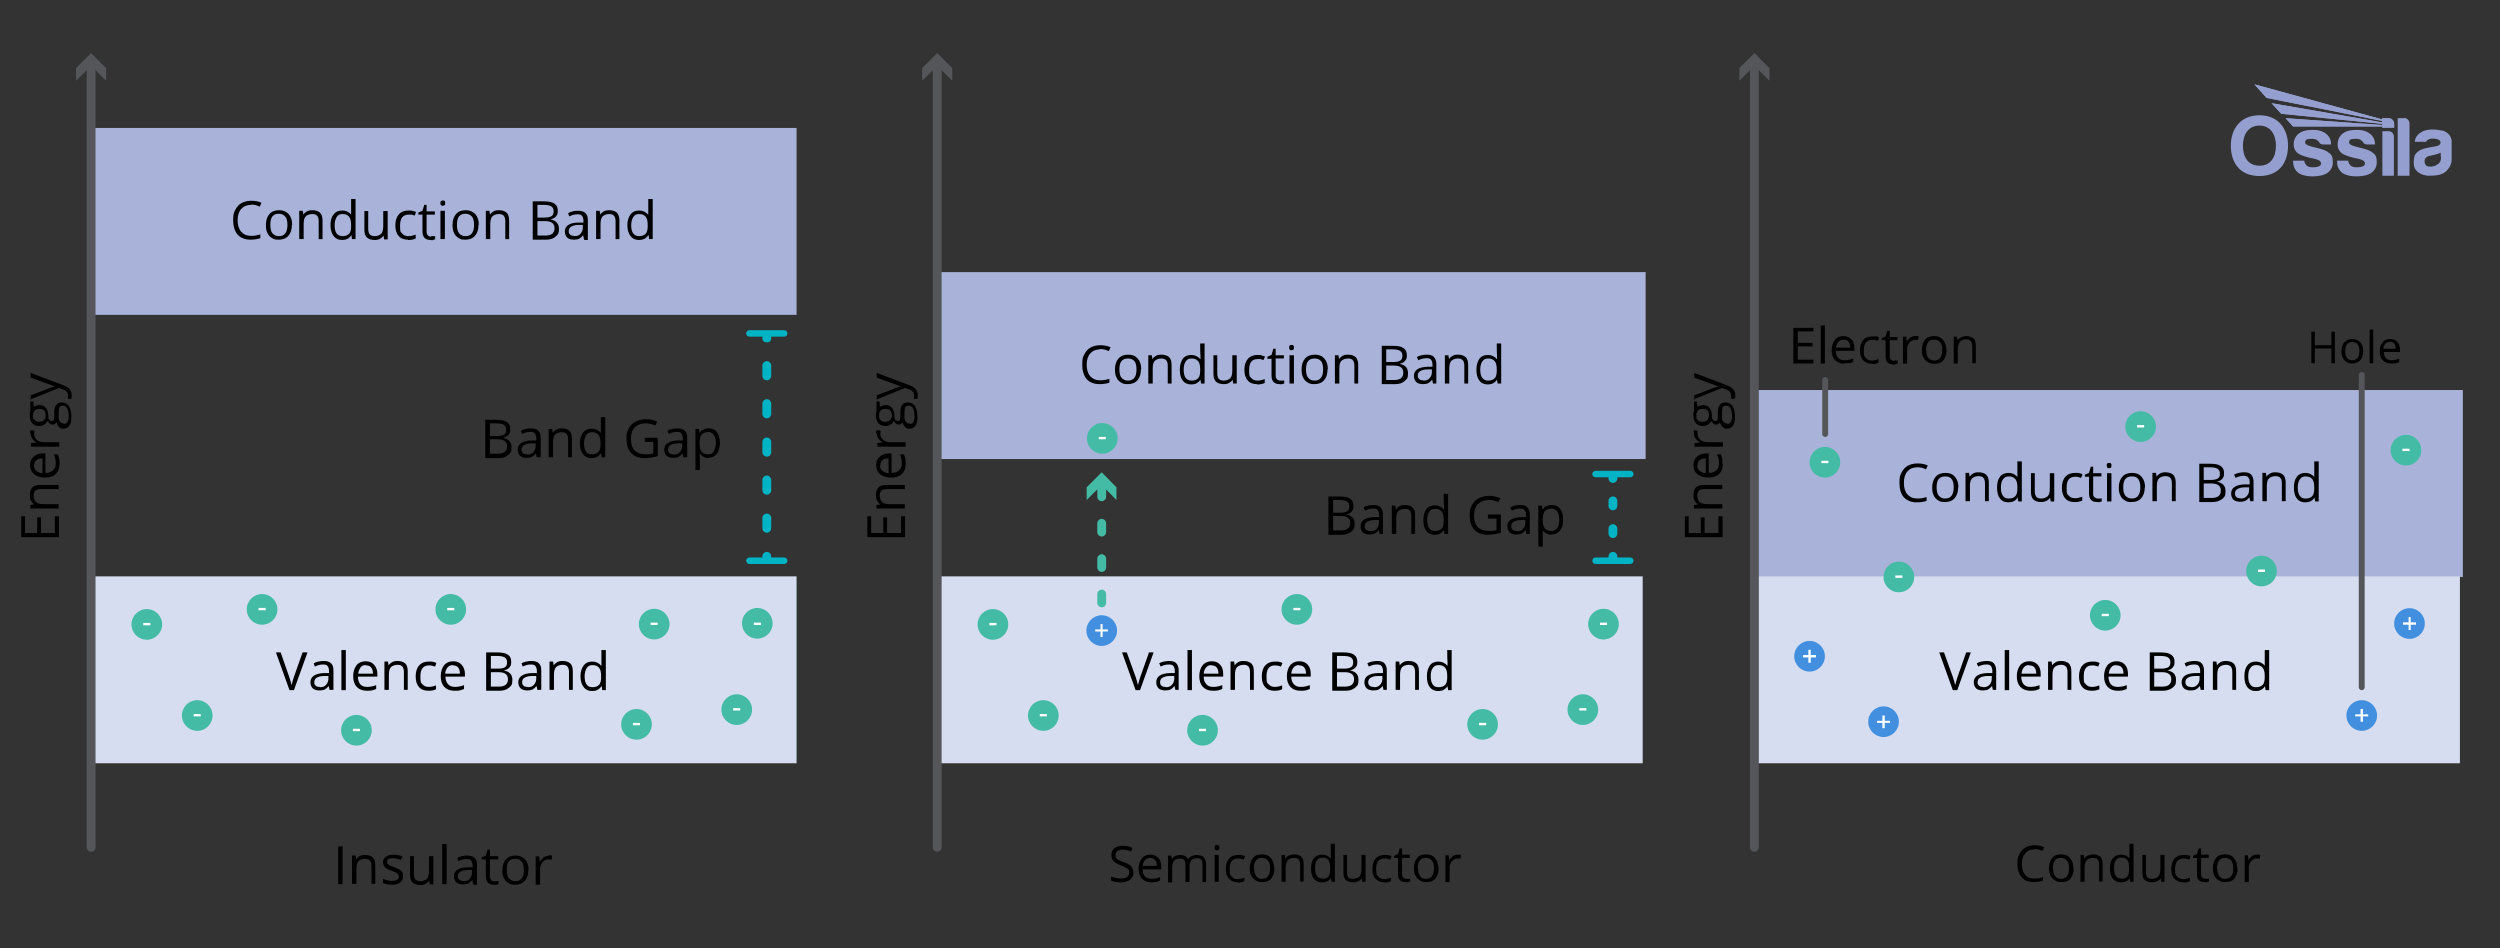 <?xml version="1.0" encoding="UTF-8"?>
<svg id="Layer_2" xmlns="http://www.w3.org/2000/svg" version="1.1" xmlns:xlink="http://www.w3.org/1999/xlink" viewBox="0 0 848 321.7">
  <rect x="0" y="0" width="848" height="321.7" fill="#333333" stroke="none"/>
  <!-- Generator: Adobe Illustrator 29.7.1, SVG Export Plug-In . SVG Version: 2.1.1 Build 8)  -->
  <defs>
    <style>
      .st0 {
        fill: #54565a;
      }

      .st1 {
        fill: #fff;
      }

      .st2 {
        stroke-width: 3px;
      }

      .st2, .st3, .st4 {
        fill: none;
      }

      .st2, .st4 {
        stroke: #54565a;
        stroke-linecap: round;
        stroke-linejoin: round;
      }

      .st5 {
        fill: #d6ddf0;
      }

      .st6 {
        clip-path: url(#clippath-1);
      }

      .st7 {
        fill: #44bba4;
      }

      .st4 {
        stroke-width: 2px;
      }

      .st8 {
        fill: #949fd0;
      }

      .st9 {
        clip-path: url(#clippath-3);
      }

      .st10 {
        fill: #00b4c5;
      }

      .st11 {
        fill: #418fde;
      }

      .st12 {
        clip-path: url(#clippath-2);
      }

      .st13 {
        fill: #a9b2d9;
      }

      .st14 {
        clip-path: url(#clippath);
      }
    </style>
    <clipPath id="clippath">
      <rect class="st3" x="756.7" y="28.6" width="75" height="31.1"/>
    </clipPath>
    <clipPath id="clippath-1">
      <rect class="st3" x="756.7" y="28.6" width="75" height="31.1"/>
    </clipPath>
    <clipPath id="clippath-2">
      <path class="st3" d="M764.7,28.6l4.1,4.6,39.2,7.8v.5l-37.5-6.5,3.3,3.6,34.3,3.4v.4c-11-.8-21.9-1.5-32.8-2.3l2.5,2.8h30.3v.4h4v-1.3c0-1-.8-1.9-1.9-1.9h-2.2v.4l-43.3-11.9h0Z"/>
    </clipPath>
    <clipPath id="clippath-3">
      <rect class="st3" x="756.7" y="28.6" width="75" height="31.1"/>
    </clipPath>
  </defs>
  <g>
    <path d="M114.7,299.9v-12.8h1.5v12.8h-1.5Z"/>
    <path d="M126,299.9v-6.2c0-.8-.2-1.4-.5-1.8-.4-.4-.9-.6-1.7-.6s-1.7.3-2.2.8-.7,1.4-.7,2.7v5h-1.5v-9.6h1.2l.2,1.3h0c.3-.5.7-.8,1.2-1.1.5-.3,1.1-.4,1.8-.4,1.2,0,2,.3,2.6.8s.9,1.5.9,2.7v6.3h-1.5.2Z"/>
    <path d="M136.7,297.3c0,.9-.3,1.6-1,2.1s-1.6.7-2.8.7-2.3-.2-3-.6v-1.4c.5.2,1,.4,1.5.5s1,.2,1.5.2c.8,0,1.3-.1,1.8-.4s.6-.6.6-1.1-.2-.7-.5-1-1-.6-1.9-.9-1.5-.6-1.9-.9-.7-.5-.8-.9-.3-.7-.3-1.1c0-.8.3-1.4,1-1.9s1.5-.7,2.6-.7,2.1.2,3,.6l-.5,1.2c-1-.4-1.8-.6-2.6-.6s-1.2.1-1.6.3c-.4.2-.5.5-.5.9s0,.5.2.7.3.4.6.5c.3.2.9.4,1.7.7,1.1.4,1.9.8,2.3,1.2s.6,1,.6,1.6h0v.3Z"/>
    <path d="M140.4,290.3v6.2c0,.8.2,1.4.5,1.8.4.4.9.6,1.7.6s1.7-.3,2.2-.8.7-1.5.7-2.7v-5h1.5v9.6h-1.2l-.2-1.3h0c-.3.5-.7.8-1.2,1.1s-1.1.4-1.8.4c-1.2,0-2-.3-2.6-.8-.6-.6-.9-1.4-.9-2.7v-6.3h1.5-.2Z"/>
    <path d="M151.5,299.9h-1.5v-13.6h1.5v13.6Z"/>
    <path d="M160.5,299.9l-.3-1.4h0c-.5.6-1,1-1.4,1.2s-1.1.3-1.8.3-1.7-.2-2.2-.7-.8-1.2-.8-2.1c0-1.9,1.6-3,4.7-3h1.6v-.6c0-.8-.2-1.3-.5-1.7-.3-.4-.8-.5-1.6-.5s-1.7.2-2.7.7l-.4-1.1c.5-.3,1-.5,1.6-.6s1.1-.2,1.7-.2c1.1,0,2,.2,2.6.8s.8,1.3.8,2.5v6.6h-1.1l-.2-.2ZM157.2,298.9c.9,0,1.6-.2,2.1-.8s.8-1.2.8-2.1v-.9h-1.5c-1.2.1-2,.3-2.5.6s-.8.8-.8,1.5.2.9.5,1.2c.3.3.8.4,1.3.4h0Z"/>
    <path d="M167.7,298.9h.8c.3,0,.4,0,.6-.1v1.1c-.2,0-.4.1-.7.2s-.6,0-.8,0c-1.9,0-2.8-1-2.8-2.9v-5.7h-1.4v-.7l1.4-.6.6-2h.8v2.2h2.8v1.1h-2.8v5.7c0,.6.1,1,.4,1.3s.6.5,1.1.5h0Z"/>
    <path d="M179.2,295.1c0,1.6-.4,2.8-1.2,3.7s-1.9,1.3-3.3,1.3-1.6-.2-2.3-.6-1.2-1-1.5-1.7c-.4-.8-.5-1.6-.5-2.6,0-1.6.4-2.8,1.2-3.7.8-.9,1.9-1.3,3.3-1.3s2.4.5,3.2,1.3c.8.9,1.2,2.1,1.2,3.6h0ZM171.9,295.1c0,1.2.2,2.2.7,2.8.5.6,1.2,1,2.2,1s1.7-.3,2.2-1c.5-.6.7-1.6.7-2.8s-.2-2.1-.7-2.8-1.2-1-2.2-1-1.7.3-2.2.9-.7,1.6-.7,2.8h0Z"/>
    <path d="M186.2,290.1c.4,0,.8,0,1.1.1l-.2,1.4c-.4,0-.8-.1-1.1-.1-.8,0-1.4.3-2,1s-.8,1.4-.8,2.4v5.2h-1.5v-9.6h1.2l.2,1.8h0c.4-.6.8-1.1,1.3-1.5.5-.3,1.1-.5,1.7-.5h0v-.2Z"/>
  </g>
  <g>
    <path d="M384.5,295.9c0,1.1-.4,1.9-1.2,2.5s-1.8.9-3.1.9-2.5-.2-3.3-.6v-1.4c.5.2,1,.4,1.6.5s1.2.2,1.7.2c.9,0,1.6-.2,2.1-.5.5-.4.7-.9.7-1.5s0-.8-.2-1c-.2-.3-.5-.5-.9-.7s-1-.5-1.8-.8c-1.1-.4-1.9-.9-2.4-1.4s-.7-1.3-.7-2.2.4-1.7,1-2.2,1.6-.8,2.8-.8,2.3.2,3.3.7l-.4,1.2c-1-.4-2-.6-2.9-.6s-1.3.2-1.8.5-.6.8-.6,1.3,0,.8.2,1c.1.3.4.5.8.7s.9.5,1.7.7c1.3.5,2.1.9,2.6,1.5s.7,1.2.7,2h0Z"/>
    <path d="M390.6,299.3c-1.3,0-2.4-.4-3.2-1.2s-1.2-2-1.2-3.4.4-2.6,1.1-3.5,1.7-1.3,2.9-1.3,2,.4,2.7,1.1c.7.8,1,1.7,1,3v.9h-6.3c0,1.1.3,1.9.8,2.4s1.2.8,2.2.8,2-.2,2.9-.6v1.2c-.5.2-1,.4-1.4.5-.4,0-1,.1-1.6.1h.1ZM390.2,291c-.7,0-1.3.2-1.8.7-.4.5-.7,1.1-.8,2h4.8c0-.9-.2-1.5-.6-2s-.9-.7-1.7-.7h.1Z"/>
    <path d="M407.9,299.1v-5.9c0-.7-.1-1.3-.5-1.6-.3-.4-.8-.5-1.4-.5s-1.5.2-1.9.7-.6,1.2-.6,2.3v5.1h-1.4v-5.9c0-.7-.1-1.3-.5-1.6-.3-.4-.8-.5-1.5-.5s-1.5.3-1.9.8-.6,1.4-.6,2.5v4.8h-1.4v-9.1h1.1l.2,1.2h0c.3-.4.6-.8,1.1-1s1-.4,1.6-.4c1.4,0,2.4.5,2.8,1.5h0c.3-.5.7-.9,1.2-1.1s1.1-.4,1.8-.4c1,0,1.8.3,2.3.8s.8,1.4.8,2.5v5.9h-1.4.2Z"/>
    <path d="M412,287.5c0-.3,0-.5.2-.7s.4-.2.6-.2.4,0,.6.2.2.4.2.7,0,.5-.2.7-.4.2-.6.2-.4,0-.6-.2-.2-.4-.2-.7ZM413.4,299.1h-1.4v-9.1h1.4v9.1Z"/>
    <path d="M420,299.3c-1.3,0-2.3-.4-3.1-1.2s-1.1-2-1.1-3.4.4-2.7,1.1-3.5,1.8-1.2,3.1-1.2.9,0,1.3.1.8.2,1,.3l-.4,1.2c-.3-.1-.6-.2-1-.3s-.7-.1-1-.1c-1.9,0-2.8,1.2-2.8,3.5s.2,2,.7,2.6,1.1.9,2,.9,1.5-.2,2.3-.5v1.2c-.6.3-1.4.5-2.3.5h.2Z"/>
    <path d="M432.3,294.5c0,1.5-.4,2.6-1.1,3.5s-1.8,1.2-3.1,1.2-1.5-.2-2.2-.6-1.1-.9-1.5-1.6-.5-1.5-.5-2.5c0-1.5.4-2.6,1.1-3.5s1.8-1.2,3.1-1.2,2.3.4,3,1.3,1.1,2,1.1,3.4h.1ZM425.4,294.5c0,1.2.2,2,.7,2.7s1.1.9,2,.9,1.6-.3,2-.9c.5-.6.7-1.5.7-2.7s-.2-2-.7-2.6-1.2-.9-2.1-.9-1.6.3-2,.9c-.5.6-.7,1.5-.7,2.6h.1Z"/>
    <path d="M441,299.1v-5.9c0-.7-.2-1.3-.5-1.7s-.9-.5-1.6-.5-1.6.3-2.1.8c-.4.5-.7,1.4-.7,2.5v4.8h-1.4v-9.1h1.1l.2,1.2h0c.3-.5.7-.8,1.2-1s1.1-.4,1.7-.4c1.1,0,1.9.3,2.5.8s.8,1.4.8,2.5v5.9h-1.4.2Z"/>
    <path d="M451.4,297.9h0c-.6.9-1.6,1.4-2.9,1.4s-2.1-.4-2.8-1.2-1-2-1-3.5.3-2.7,1-3.5,1.6-1.2,2.8-1.2,2.2.5,2.8,1.3h.1v-5h1.4v12.9h-1.1l-.2-1.2h0ZM448.6,298.1c.9,0,1.6-.3,2-.8s.6-1.3.6-2.5v-.3c0-1.3-.2-2.2-.6-2.8-.4-.5-1.1-.8-2-.8s-1.4.3-1.9.9-.6,1.5-.6,2.7.2,2,.6,2.6,1,.9,1.9.9h0Z"/>
    <path d="M456.9,290v5.9c0,.7.2,1.3.5,1.7s.9.5,1.6.5,1.6-.3,2.1-.8.7-1.4.7-2.5v-4.8h1.4v9.1h-1.1l-.2-1.2h0c-.3.5-.7.8-1.2,1s-1.1.4-1.7.4c-1.1,0-1.9-.3-2.5-.8s-.8-1.4-.8-2.5v-6h1.4-.2Z"/>
    <path d="M469.7,299.3c-1.3,0-2.3-.4-3.1-1.2s-1.1-2-1.1-3.4.4-2.7,1.1-3.5,1.8-1.2,3.1-1.2.9,0,1.3.1c.4,0,.8.2,1,.3l-.4,1.2c-.3-.1-.6-.2-1-.3s-.7-.1-1-.1c-1.9,0-2.8,1.2-2.8,3.5s.2,2,.7,2.6,1.1.9,2,.9,1.5-.2,2.3-.5v1.2c-.6.3-1.4.5-2.3.5h.2Z"/>
    <path d="M477.1,298.1h.7c.2,0,.4,0,.5-.1v1c-.1,0-.4.1-.7.2s-.5,0-.8,0c-1.8,0-2.6-.9-2.6-2.8v-5.4h-1.3v-.7l1.3-.6.6-1.9h.8v2.1h2.6v1.1h-2.6v5.4c0,.5.1,1,.4,1.3s.6.4,1.1.4h0Z"/>
    <path d="M488,294.5c0,1.5-.4,2.6-1.1,3.5s-1.8,1.2-3.1,1.2-1.5-.2-2.2-.6-1.1-.9-1.5-1.6c-.3-.7-.5-1.5-.5-2.5,0-1.5.4-2.6,1.1-3.5s1.8-1.2,3.1-1.2,2.3.4,3,1.3,1.1,2,1.1,3.4h.1ZM481,294.5c0,1.2.2,2,.7,2.7s1.1.9,2,.9,1.6-.3,2-.9c.5-.6.7-1.5.7-2.7s-.2-2-.7-2.6-1.2-.9-2.1-.9-1.6.3-2,.9c-.5.6-.7,1.5-.7,2.6h.1Z"/>
    <path d="M494.5,289.9c.4,0,.8,0,1.1.1l-.2,1.3c-.4,0-.7-.1-1-.1-.7,0-1.4.3-1.9.9s-.8,1.3-.8,2.2v4.9h-1.4v-9.1h1.1l.2,1.7h0c.3-.6.7-1,1.2-1.4s1-.5,1.6-.5h0Z"/>
  </g>
  <g>
    <path d="M690.2,288.1c-1.3,0-2.4.4-3.2,1.3s-1.2,2.1-1.2,3.6.4,2.8,1.1,3.7c.7.9,1.8,1.3,3.2,1.3s1.8-.1,2.9-.5v1.2c-.8.3-1.9.5-3.1.5-1.8,0-3.2-.5-4.1-1.6-1-1.1-1.5-2.6-1.5-4.6s.2-2.4.7-3.3,1.1-1.7,2-2.2,1.9-.8,3.1-.8,2.4.2,3.3.7l-.6,1.2c-.9-.4-1.8-.6-2.8-.6h.2Z"/>
    <path d="M703.4,294.5c0,1.5-.4,2.6-1.1,3.5s-1.8,1.2-3.1,1.2-1.5-.2-2.2-.6-1.1-.9-1.5-1.6c-.3-.7-.5-1.5-.5-2.5,0-1.5.4-2.6,1.1-3.5s1.8-1.2,3.1-1.2,2.3.4,3,1.3,1.1,2,1.1,3.4h.1ZM696.4,294.5c0,1.2.2,2,.7,2.7s1.2.9,2,.9,1.6-.3,2-.9c.5-.6.7-1.5.7-2.7s-.2-2-.7-2.6-1.2-.9-2.1-.9-1.6.3-2,.9-.7,1.5-.7,2.6h0Z"/>
    <path d="M712,299.1v-5.9c0-.7-.2-1.3-.5-1.7s-.9-.5-1.6-.5-1.7.3-2.1.8-.7,1.4-.7,2.5v4.8h-1.4v-9.1h1.1l.2,1.2h0c.3-.5.7-.8,1.2-1s1.1-.4,1.7-.4c1.1,0,1.9.3,2.5.8s.8,1.4.8,2.5v5.9h-1.4.2Z"/>
    <path d="M722.4,297.9h0c-.6.9-1.6,1.4-2.9,1.4s-2.1-.4-2.8-1.2-1-2-1-3.5.3-2.7,1-3.5,1.6-1.2,2.8-1.2,2.2.5,2.8,1.3h0v-5h1.4v12.9h-1.1l-.2-1.2h0ZM719.6,298.1c.9,0,1.6-.3,2-.8s.6-1.3.6-2.5v-.3c0-1.3-.2-2.2-.6-2.8-.4-.5-1.1-.8-2-.8s-1.4.3-1.9.9-.6,1.5-.6,2.7.2,2,.6,2.6,1,.9,1.9.9h0Z"/>
    <path d="M727.9,290v5.9c0,.7.2,1.3.5,1.7s.9.5,1.6.5,1.7-.3,2.1-.8.7-1.4.7-2.5v-4.8h1.4v9.1h-1.1l-.2-1.2h0c-.3.5-.7.8-1.2,1s-1.1.4-1.7.4c-1.1,0-1.9-.3-2.5-.8s-.8-1.4-.8-2.5v-6h1.4-.2Z"/>
    <path d="M740.7,299.3c-1.3,0-2.3-.4-3.1-1.2s-1.1-2-1.1-3.4.4-2.7,1.1-3.5,1.8-1.2,3.1-1.2.9,0,1.3.1c.4,0,.8.2,1,.3l-.4,1.2c-.3-.1-.6-.2-1-.3s-.7-.1-1-.1c-1.8,0-2.8,1.2-2.8,3.5s.2,2,.7,2.6,1.1.9,2,.9,1.5-.2,2.3-.5v1.2c-.6.3-1.4.5-2.3.5h.2Z"/>
    <path d="M748.1,298.1h.7c.2,0,.4,0,.5-.1v1c-.2,0-.4.1-.7.2s-.5,0-.8,0c-1.8,0-2.6-.9-2.6-2.8v-5.4h-1.3v-.7l1.3-.6.6-1.9h.8v2.1h2.6v1.1h-2.6v5.4c0,.5,0,1,.4,1.3s.6.4,1.1.4h0Z"/>
    <path d="M759,294.5c0,1.5-.4,2.6-1.1,3.5s-1.8,1.2-3.1,1.2-1.5-.2-2.2-.6-1.1-.9-1.5-1.6c-.3-.7-.5-1.5-.5-2.5,0-1.5.4-2.6,1.1-3.5s1.8-1.2,3.1-1.2,2.3.4,3,1.3,1.1,2,1.1,3.4h.1ZM752.1,294.5c0,1.2.2,2,.7,2.7s1.2.9,2,.9,1.6-.3,2-.9c.5-.6.7-1.5.7-2.7s-.2-2-.7-2.6-1.2-.9-2.1-.9-1.6.3-2,.9-.7,1.5-.7,2.6h0Z"/>
    <path d="M765.6,289.9c.4,0,.8,0,1.1.1l-.2,1.3c-.4,0-.7-.1-1-.1-.7,0-1.4.3-1.9.9s-.8,1.3-.8,2.2v4.9h-1.4v-9.1h1.1l.2,1.7h0c.3-.6.7-1,1.2-1.4s1-.5,1.6-.5h.1Z"/>
  </g>
  <rect class="st13" x="30.4" y="43.4" width="239.8" height="63.4"/>
  <rect class="st5" x="30.4" y="195.5" width="239.8" height="63.4"/>
  <rect class="st10" x="258.6" y="113.1" width="3" height="3" rx="1.2" ry="1.2"/>
  <path class="st10" d="M260.1,180.7h0c-.8,0-1.5-.7-1.5-1.5v-3.5c0-.8.7-1.5,1.5-1.5h0c.8,0,1.5.7,1.5,1.5v3.5c0,.8-.7,1.5-1.5,1.5ZM260.1,167.8h0c-.8,0-1.5-.7-1.5-1.5v-3.5c0-.8.7-1.5,1.5-1.5h0c.8,0,1.5.7,1.5,1.5v3.5c0,.8-.7,1.5-1.5,1.5ZM260.1,154.9h0c-.8,0-1.5-.7-1.5-1.5v-3.5c0-.8.7-1.5,1.5-1.5h0c.8,0,1.5.7,1.5,1.5v3.5c0,.8-.7,1.5-1.5,1.5ZM260.1,141.9h0c-.8,0-1.5-.7-1.5-1.5v-3.5c0-.8.7-1.5,1.5-1.5h0c.8,0,1.5.7,1.5,1.5v3.5c0,.8-.7,1.5-1.5,1.5ZM260.1,129h0c-.8,0-1.5-.7-1.5-1.5v-3.5c0-.8.7-1.5,1.5-1.5h0c.8,0,1.5.7,1.5,1.5v3.5c0,.8-.7,1.5-1.5,1.5Z"/>
  <path class="st10" d="M260.1,187.2h0c.8,0,1.5.7,1.5,1.5v1.5h-3v-1.5c0-.8.7-1.5,1.5-1.5Z"/>
  <path class="st10" d="M254.2,112h11.8c.6,0,1.1.5,1.1,1.1h0c0,.6-.5,1.1-1.1,1.1h-11.8c-.6,0-1.1-.5-1.1-1.1h0c0-.6.5-1.1,1.1-1.1Z"/>
  <path class="st10" d="M254.2,189.1h11.8c.6,0,1.1.5,1.1,1.1h0c0,.6-.5,1.1-1.1,1.1h-11.8c-.6,0-1.1-.5-1.1-1.1h0c0-.6.5-1.1,1.1-1.1Z"/>
  <line class="st2" x1="30.9" y1="287.4" x2="30.9" y2="21.4"/>
  <polygon class="st0" points="36 27.4 30.9 22.3 25.8 27.4 25.8 23.1 30.9 18 36 23.1 36 27.4"/>
  <path d="M164.7,142.4h3.6c1.7,0,2.9.2,3.7.8.8.5,1.1,1.3,1.1,2.4s-.2,1.4-.6,1.9c-.4.5-1,.8-1.9,1h0c1.9.4,2.9,1.4,2.9,3.2s-.4,2-1.2,2.7-1.9,1-3.2,1h-4.5v-12.8h0v-.2ZM166.2,147.9h2.5c1.1,0,1.8-.2,2.3-.5s.7-.9.7-1.7-.3-1.2-.8-1.6c-.5-.3-1.3-.5-2.5-.5h-2.2v4.2h0ZM166.2,149.1v4.8h2.7c1,0,1.8-.2,2.3-.6.5-.4.8-1,.8-1.9s-.3-1.4-.8-1.8c-.5-.4-1.4-.6-2.4-.6h-2.6Z"/>
  <path d="M182.1,155.2l-.3-1.4h0c-.5.6-1,1-1.4,1.2s-1.1.3-1.8.3-1.7-.2-2.2-.7-.8-1.2-.8-2.1c0-1.9,1.6-3,4.7-3.1h1.6v-.7c0-.8-.2-1.3-.5-1.7s-.8-.5-1.6-.5-1.7.2-2.7.7l-.4-1.1c.5-.3,1-.5,1.6-.6s1.1-.2,1.7-.2c1.1,0,2,.2,2.6.8s.8,1.3.8,2.4v6.6h-1.3ZM178.8,154.2c.9,0,1.6-.2,2.1-.8s.8-1.2.8-2.1v-.9h-1.5c-1.2,0-2,.3-2.5.6s-.8.8-.8,1.5.2.9.5,1.2.8.4,1.3.4h0Z"/>
  <path d="M192.7,155.2v-6.2c0-.8-.2-1.4-.5-1.8-.4-.4-.9-.6-1.7-.6s-1.7.3-2.2.8-.7,1.4-.7,2.7v5h-1.5v-9.6h1.2l.2,1.3h0c.3-.5.7-.8,1.2-1.1s1.1-.4,1.8-.4c1.2,0,2,.3,2.6.8s.9,1.4.9,2.7v6.3h-1.5.2Z"/>
  <path d="M203.7,153.9h0c-.7,1-1.7,1.5-3,1.5s-2.2-.4-2.9-1.3-1.1-2.1-1.1-3.7.4-2.8,1.1-3.7,1.7-1.3,2.9-1.3,2.3.5,3,1.4h.1v-5.3h1.5v13.6h-1.2l-.2-1.3h-.2ZM200.8,154.1c1,0,1.7-.3,2.2-.8s.7-1.4.7-2.6v-.3c0-1.4-.2-2.3-.7-2.9s-1.2-.9-2.2-.9-1.5.3-2,1c-.4.7-.7,1.6-.7,2.8s.2,2.1.7,2.8,1.1.9,2,.9h0Z"/>
  <path d="M218.7,148.5h4.4v6.2c-.7.2-1.4.4-2.1.5-.7.1-1.5.2-2.4.2-1.9,0-3.4-.6-4.5-1.7s-1.6-2.8-1.6-4.9.3-2.5.8-3.5,1.3-1.8,2.3-2.3,2.2-.8,3.5-.8,2.6.2,3.8.8l-.6,1.3c-1.2-.5-2.3-.7-3.3-.7-1.6,0-2.8.5-3.7,1.4s-1.3,2.2-1.3,3.9.4,3,1.3,3.9,2.1,1.3,3.7,1.3,1.8-.1,2.6-.3v-3.9h-2.9v-1.3h0Z"/>
  <path d="M231.8,155.2l-.3-1.4h0c-.5.6-1,1-1.4,1.2s-1.1.3-1.8.3-1.7-.2-2.2-.7-.8-1.2-.8-2.1c0-1.9,1.6-3,4.7-3.1h1.6v-.7c0-.8-.2-1.3-.5-1.7s-.8-.5-1.6-.5-1.7.2-2.7.7l-.4-1.1c.5-.3,1-.5,1.6-.6s1.1-.2,1.7-.2c1.1,0,2,.2,2.6.8s.8,1.3.8,2.4v6.6h-1.3ZM228.5,154.2c.9,0,1.6-.2,2.1-.8s.8-1.2.8-2.1v-.9h-1.5c-1.2,0-2,.3-2.5.6s-.8.8-.8,1.5.2.9.5,1.2.8.4,1.3.4h0Z"/>
  <path d="M240.4,155.4c-.6,0-1.2-.1-1.7-.4-.5-.2-.9-.6-1.3-1.1h-.1c0,.6.1,1.1.1,1.6v3.9h-1.5v-13.9h1.2l.2,1.3h0c.4-.5.8-.9,1.3-1.1s1.1-.4,1.7-.4c1.3,0,2.3.4,2.9,1.3s1,2.1,1,3.7-.4,2.8-1.1,3.7c-.7.9-1.7,1.3-2.9,1.3h.2ZM240.1,146.6c-1,0-1.7.3-2.1.8-.4.5-.7,1.4-.7,2.6v.3c0,1.4.2,2.3.7,2.9.4.6,1.2.9,2.2.9s1.5-.3,1.9-1,.7-1.6.7-2.8-.2-2.1-.7-2.8-1.1-1-2-1h0Z"/>
  <path d="M20,175.1v7.1H7.2v-7.1h1.3v5.7h4.1v-5.3h1.3v5.3h4.7v-5.7h1.4Z"/>
  <path d="M20,165.9h-6.2c-.8,0-1.4.2-1.8.5-.4.4-.6.9-.6,1.7s.3,1.7.8,2.2,1.4.7,2.7.7h5v1.5h-9.6v-1.2l1.3-.2h0c-.5-.4-.8-.8-1.1-1.3s-.4-1.1-.4-1.8c0-1.2.3-2,.8-2.6s1.4-.9,2.7-.9h6.3v1.5h.1Z"/>
  <path d="M20.2,157.4c0,1.4-.4,2.5-1.3,3.4-.9.8-2.1,1.2-3.6,1.2s-2.8-.4-3.7-1.1c-.9-.8-1.4-1.8-1.4-3.1s.4-2.2,1.2-2.9,1.8-1.1,3.1-1.1h.9v6.6c1.1,0,2-.3,2.6-.9.6-.5.9-1.3.9-2.3s-.2-2.1-.6-3.1h1.3c.2.5.4,1,.5,1.5s.1,1,.1,1.7h0ZM11.5,157.8c0,.8.2,1.4.8,1.9s1.2.7,2.1.8v-5c-.9,0-1.6.2-2.1.6s-.7,1-.7,1.8h0Z"/>
  <path d="M10.2,147c0-.4,0-.8.1-1.1l1.4.2c0,.4-.1.8-.1,1.1,0,.8.3,1.4.9,2s1.4.8,2.4.8h5.2v1.5h-9.6v-1.2l1.8-.2h0c-.6-.4-1.1-.9-1.4-1.4s-.5-1.1-.5-1.7h-.2Z"/>
  <path d="M10.4,136.2h.9l.2,1.8c.2-.2.5-.3.8-.4.3-.1.7-.2,1.1-.2.9,0,1.7.3,2.2,1,.5.7.8,1.5.8,2.7s0,.6,0,.8c.3.6.7.9,1.2.9s.5-.1.6-.3.2-.6.2-1.1v-1.7c0-1,.2-1.8.7-2.4.4-.6,1.1-.8,1.9-.8s1.9.4,2.4,1.3.8,2.1.8,3.7-.2,2.2-.7,2.9-1.1,1-2,1-1.1-.2-1.5-.6-.7-.9-.9-1.6c-.1.2-.3.4-.5.6s-.5.2-.8.2-.7,0-.9-.3-.5-.5-.8-.9c-.2.5-.6.9-1,1.2-.5.3-1.1.5-1.7.5-1.1,0-1.9-.3-2.4-.9-.6-.6-.9-1.5-.9-2.7s0-1,.2-1.4v-3.3h0ZM13.5,143c.7,0,1.2-.2,1.5-.6.4-.4.5-.9.5-1.6,0-1.4-.7-2.1-2.1-2.1s-2.2.7-2.2,2.2.2,1.2.6,1.6.9.6,1.6.6h0ZM21.7,143.8c.5,0,.9-.2,1.2-.7.3-.4.4-1.1.4-1.9,0-1.2-.2-2.1-.5-2.7-.4-.6-.9-.9-1.5-.9s-.9.2-1.1.5-.3.9-.3,1.8v1.7c0,.7.2,1.2.5,1.5.3.4.8.6,1.4.6h-.1Z"/>
  <path d="M10.4,135.7v-1.6l5.5-2.1c1.2-.5,2.1-.8,2.7-.9h0c-.3-.2-.8-.3-1.5-.6-.7-.2-2.9-1-6.7-2.4v-1.6l10.9,4.1c1.1.4,1.9.9,2.3,1.4.5.6.7,1.2.7,2s0,.9-.1,1.3h-1.2c0-.3.1-.7.1-1.1,0-1-.6-1.7-1.7-2.1l-1.4-.5-9.7,3.9h0v.2Z"/>
  <path d="M102.7,221.3h1.6l-4.6,12.8h-1.5l-4.6-12.8h1.6l2.9,8.3c.3.9.6,1.9.8,2.8.2-.9.5-1.9.8-2.8l2.9-8.2h0Z"/>
  <path d="M111.8,234.1l-.3-1.4h0c-.5.6-1,1-1.4,1.2s-1.1.3-1.8.3-1.7-.2-2.2-.7-.8-1.2-.8-2.1c0-1.9,1.6-3,4.7-3.1h1.6v-.7c0-.8-.2-1.3-.5-1.7s-.8-.5-1.6-.5-1.7.2-2.7.7l-.4-1.1c.5-.3,1-.5,1.6-.6s1.1-.2,1.7-.2c1.2,0,2,.2,2.6.8s.8,1.3.8,2.4v6.6h-1.3ZM108.5,233.1c.9,0,1.6-.2,2.1-.8s.8-1.2.8-2.1v-.9h-1.5c-1.2,0-2,.3-2.5.6s-.8.8-.8,1.5.2.9.5,1.2.8.4,1.3.4h0Z"/>
  <path d="M117.3,234.1h-1.5v-13.6h1.5v13.6Z"/>
  <path d="M124.4,234.3c-1.4,0-2.5-.4-3.4-1.3-.8-.9-1.2-2.1-1.2-3.6s.4-2.8,1.1-3.7,1.8-1.4,3.1-1.4,2.2.4,2.9,1.2c.7.8,1.1,1.8,1.1,3.1v.9h-6.6c0,1.1.3,2,.8,2.6s1.3.9,2.3.9,2.1-.2,3.1-.6v1.3c-.5.2-1,.4-1.5.5s-1,.1-1.7.1h0ZM124.1,225.6c-.8,0-1.4.2-1.8.8s-.7,1.2-.8,2.1h5c0-.9-.2-1.6-.6-2.1s-1-.7-1.8-.7h0Z"/>
  <path d="M137,234.1v-6.2c0-.8-.2-1.4-.5-1.8-.4-.4-.9-.6-1.7-.6s-1.7.3-2.2.8-.7,1.4-.7,2.7v5h-1.5v-9.6h1.2l.2,1.3h0c.3-.5.7-.8,1.2-1.1s1.1-.4,1.8-.4c1.2,0,2,.3,2.6.8s.9,1.4.9,2.7v6.3h-1.5.2Z"/>
  <path d="M145.3,234.3c-1.4,0-2.5-.4-3.2-1.3-.8-.9-1.1-2.1-1.1-3.6s.4-2.9,1.2-3.7c.8-.9,1.9-1.3,3.3-1.3s.9,0,1.4.1.8.2,1.1.4l-.4,1.2c-.3-.1-.7-.2-1.1-.3s-.7-.1-1-.1c-1.9,0-2.9,1.2-2.9,3.7s.2,2.1.7,2.7c.5.6,1.2.9,2.1.9s1.6-.2,2.5-.5v1.3c-.6.3-1.4.5-2.4.5h-.2Z"/>
  <path d="M154.1,234.3c-1.4,0-2.5-.4-3.4-1.3-.8-.9-1.2-2.1-1.2-3.6s.4-2.8,1.1-3.7,1.8-1.4,3.1-1.4,2.2.4,2.9,1.2,1.1,1.8,1.1,3.1v.9h-6.6c0,1.1.3,2,.9,2.6.5.6,1.3.9,2.3.9s2.1-.2,3.1-.6v1.3c-.5.2-1,.4-1.5.5s-1,.1-1.7.1h-.1ZM153.7,225.6c-.8,0-1.4.2-1.9.8s-.7,1.2-.8,2.1h5c0-.9-.2-1.6-.6-2.1s-1-.7-1.8-.7h.1Z"/>
  <path d="M165,221.3h3.6c1.7,0,2.9.2,3.7.8.8.5,1.1,1.3,1.1,2.4s-.2,1.4-.6,1.9c-.4.5-1,.8-1.9,1h0c1.9.4,2.9,1.4,2.9,3.2s-.4,2-1.2,2.7-1.9,1-3.2,1h-4.5v-12.8h0v-.2ZM166.5,226.8h2.5c1.1,0,1.8-.2,2.3-.5s.7-.9.7-1.7-.3-1.2-.8-1.6c-.5-.3-1.3-.5-2.5-.5h-2.2v4.2h0ZM166.5,228.1v4.8h2.7c1,0,1.8-.2,2.3-.6.5-.4.8-1,.8-1.9s-.3-1.4-.8-1.8c-.5-.4-1.4-.6-2.4-.6h-2.6Z"/>
  <path d="M182.3,234.1l-.3-1.4h0c-.5.6-1,1-1.4,1.2s-1.1.3-1.8.3-1.7-.2-2.2-.7-.8-1.2-.8-2.1c0-1.9,1.6-3,4.7-3.1h1.6v-.7c0-.8-.2-1.3-.5-1.7s-.8-.5-1.6-.5-1.7.2-2.7.7l-.4-1.1c.5-.3,1-.5,1.6-.6s1.1-.2,1.7-.2c1.1,0,2,.2,2.6.8s.8,1.3.8,2.4v6.6h-1.3ZM179,233.1c.9,0,1.6-.2,2.1-.8s.8-1.2.8-2.1v-.9h-1.5c-1.2,0-2,.3-2.5.6s-.8.8-.8,1.5.2.9.5,1.2.8.4,1.3.4h0Z"/>
  <path d="M193,234.1v-6.2c0-.8-.2-1.4-.5-1.8-.4-.4-.9-.6-1.7-.6s-1.7.3-2.2.8-.7,1.4-.7,2.7v5h-1.5v-9.6h1.2l.2,1.3h0c.3-.5.7-.8,1.2-1.1s1.1-.4,1.8-.4c1.2,0,2,.3,2.6.8s.9,1.4.9,2.7v6.3h-1.5.2Z"/>
  <path d="M203.9,232.9h0c-.7,1-1.7,1.5-3,1.5s-2.2-.4-2.9-1.3-1.1-2.1-1.1-3.7.4-2.8,1.1-3.7,1.7-1.3,2.9-1.3,2.3.5,3,1.4h.1v-5.3h1.5v13.6h-1.2l-.2-1.3h-.2ZM201,233.1c1,0,1.7-.3,2.2-.8s.7-1.4.7-2.6v-.3c0-1.4-.2-2.3-.7-2.9s-1.2-.9-2.2-.9-1.5.3-2,1c-.4.7-.7,1.6-.7,2.8s.2,2.1.7,2.8,1.1.9,2,.9h0Z"/>
  <path d="M85.1,69.5c-1.4,0-2.5.5-3.3,1.4s-1.2,2.2-1.2,3.8.4,3,1.2,3.9,1.9,1.4,3.4,1.4,1.9-.2,3.1-.5v1.3c-.9.3-2,.5-3.3.5-1.9,0-3.3-.6-4.4-1.7-1-1.2-1.5-2.8-1.5-4.9s.2-2.5.7-3.5,1.2-1.8,2.1-2.3,2-.8,3.3-.8,2.5.2,3.5.7l-.6,1.3c-1-.5-1.9-.7-2.9-.7h0Z"/>
  <path d="M99,76.3c0,1.6-.4,2.8-1.2,3.7s-1.9,1.3-3.3,1.3-1.6-.2-2.3-.6-1.2-1-1.5-1.7c-.4-.8-.5-1.6-.5-2.7,0-1.6.4-2.8,1.2-3.7.8-.9,1.9-1.3,3.3-1.3s2.4.5,3.2,1.3c.8.9,1.2,2.1,1.2,3.6h0ZM91.7,76.3c0,1.2.2,2.2.7,2.8.5.6,1.2,1,2.2,1s1.7-.3,2.2-1,.7-1.6.7-2.8-.2-2.2-.7-2.8c-.5-.6-1.2-1-2.2-1s-1.7.3-2.2.9-.7,1.6-.7,2.8h0Z"/>
  <path d="M108.1,81.2v-6.2c0-.8-.2-1.4-.5-1.8-.4-.4-.9-.6-1.7-.6s-1.7.3-2.2.8-.7,1.4-.7,2.7v5h-1.5v-9.6h1.2l.2,1.3h0c.3-.5.7-.8,1.2-1.1.5-.3,1.1-.4,1.8-.4,1.2,0,2,.3,2.6.8s.9,1.5.9,2.7v6.3h-1.5.2Z"/>
  <path d="M119.1,79.9h0c-.7,1-1.7,1.5-3,1.5s-2.2-.4-2.9-1.3-1.1-2.1-1.1-3.7.3-2.8,1.1-3.7c.7-.9,1.7-1.3,2.9-1.3s2.3.5,3,1.4h0v-5.3h1.5v13.6h-1.2l-.2-1.3h-.2ZM116.2,80.1c1,0,1.7-.3,2.2-.8s.7-1.4.7-2.6v-.3c0-1.4-.2-2.3-.7-2.9s-1.2-.9-2.2-.9-1.5.3-2,1c-.4.7-.7,1.6-.7,2.8s.2,2.2.7,2.8,1.1.9,2,.9Z"/>
  <path d="M124.9,71.5v6.2c0,.8.2,1.4.5,1.8.4.4.9.6,1.7.6s1.7-.3,2.2-.8.7-1.5.7-2.7v-5h1.5v9.6h-1.2l-.2-1.3h0c-.3.5-.7.8-1.2,1.1s-1.1.4-1.8.4c-1.2,0-2-.3-2.6-.8-.6-.6-.9-1.4-.9-2.7v-6.3h1.5-.2Z"/>
  <path d="M138.4,81.3c-1.4,0-2.5-.4-3.2-1.3-.8-.9-1.1-2.1-1.1-3.6s.4-2.8,1.2-3.7,1.9-1.3,3.3-1.3.9,0,1.4.2c.5,0,.8.2,1.1.3l-.4,1.2c-.3,0-.7-.2-1.1-.3-.4,0-.7,0-1,0-1.9,0-2.9,1.2-2.9,3.7s.2,2.1.7,2.7,1.2.9,2.1.9,1.6-.2,2.5-.5v1.3c-.6.3-1.4.5-2.4.5h-.2Z"/>
  <path d="M146.2,80.1h.8c.3,0,.4,0,.6,0v1.1c-.2,0-.4,0-.7.2s-.6,0-.8,0c-1.9,0-2.8-1-2.8-2.9v-5.7h-1.4v-.7l1.4-.6.6-2h.8v2.2h2.8v1.1h-2.8v5.7c0,.6.1,1,.4,1.3.3.3.6.5,1.1.5h0Z"/>
  <path d="M149.4,68.9c0-.3,0-.6.2-.7s.4-.2.6-.2.4,0,.6.2.2.4.2.7,0,.6-.2.7-.4.2-.6.2-.4,0-.6-.2-.2-.4-.2-.7h0ZM150.9,81.1h-1.5v-9.6h1.5v9.6Z"/>
  <path d="M162.3,76.3c0,1.6-.4,2.8-1.2,3.7s-1.9,1.3-3.3,1.3-1.6-.2-2.3-.6-1.2-1-1.5-1.7c-.4-.8-.5-1.6-.5-2.7,0-1.6.4-2.8,1.2-3.7.8-.9,1.9-1.3,3.3-1.3s2.4.5,3.2,1.3c.8.9,1.2,2.1,1.2,3.6h0ZM155,76.3c0,1.2.2,2.2.7,2.8.5.6,1.2,1,2.2,1s1.7-.3,2.2-1,.7-1.6.7-2.8-.2-2.2-.7-2.8c-.5-.6-1.2-1-2.2-1s-1.7.3-2.2.9-.7,1.6-.7,2.8h0Z"/>
  <path d="M171.4,81.2v-6.2c0-.8-.2-1.4-.5-1.8-.4-.4-.9-.6-1.7-.6s-1.7.3-2.2.8-.7,1.4-.7,2.7v5h-1.5v-9.6h1.2l.2,1.3h0c.3-.5.7-.8,1.2-1.1.5-.3,1.1-.4,1.8-.4,1.2,0,2,.3,2.6.8s.9,1.5.9,2.7v6.3h-1.5.2Z"/>
  <path d="M180.8,68.3h3.6c1.7,0,2.9.2,3.7.8.8.5,1.1,1.3,1.1,2.4s-.2,1.4-.6,1.9c-.4.5-1,.8-1.9,1h0c1.9.4,2.9,1.5,2.9,3.2s-.4,2-1.2,2.7-1.9,1-3.2,1h-4.5v-12.8h0v-.2ZM182.3,73.8h2.5c1.1,0,1.8-.2,2.3-.5s.7-.9.7-1.7-.3-1.2-.8-1.6c-.5-.3-1.3-.5-2.5-.5h-2.2v4.2h0ZM182.3,75.1v4.8h2.7c1,0,1.8-.2,2.3-.6s.8-1,.8-1.9-.3-1.4-.8-1.8-1.4-.6-2.4-.6h-2.6Z"/>
  <path d="M198.1,81.2l-.3-1.4h0c-.5.6-1,1-1.4,1.2s-1.1.3-1.8.3-1.7-.2-2.2-.7-.8-1.2-.8-2.1c0-1.9,1.6-3,4.7-3h1.6v-.6c0-.8-.2-1.3-.5-1.7-.3-.4-.8-.5-1.6-.5s-1.7.2-2.7.7l-.4-1.1c.5-.3,1-.5,1.6-.6.6-.2,1.1-.2,1.7-.2,1.1,0,2,.2,2.6.8s.8,1.3.8,2.5v6.6h-1.1l-.2-.2ZM194.8,80.1c.9,0,1.6-.2,2.1-.8s.8-1.2.8-2.1v-.9h-1.5c-1.2,0-2,.3-2.5.6s-.8.8-.8,1.5.2.9.5,1.2c.3.3.8.4,1.3.4h0Z"/>
  <path d="M208.8,81.2v-6.2c0-.8-.2-1.4-.5-1.8-.4-.4-.9-.6-1.7-.6s-1.7.3-2.2.8-.7,1.4-.7,2.7v5h-1.5v-9.6h1.2l.2,1.3h0c.3-.5.7-.8,1.2-1.1.5-.3,1.1-.4,1.8-.4,1.2,0,2,.3,2.6.8s.9,1.5.9,2.7v6.3h-1.5.2Z"/>
  <path d="M219.8,79.9h0c-.7,1-1.7,1.5-3,1.5s-2.2-.4-2.9-1.3-1.1-2.1-1.1-3.7.4-2.8,1.1-3.7c.7-.9,1.7-1.3,2.9-1.3s2.3.5,3,1.4h.1v-5.3h1.5v13.6h-1.2l-.2-1.3h-.2ZM216.8,80.1c1,0,1.7-.3,2.2-.8s.7-1.4.7-2.6v-.3c0-1.4-.2-2.3-.7-2.9s-1.2-.9-2.2-.9-1.5.3-2,1c-.4.7-.7,1.6-.7,2.8s.2,2.2.7,2.8,1.1.9,2,.9Z"/>
  <circle class="st7" cx="49.8" cy="211.8" r="5.2"/>
  <path class="st1" d="M48.6,212.1v-.8h2.4v.8h-2.4Z"/>
  <circle class="st7" cx="66.9" cy="242.7" r="5.2"/>
  <path class="st1" d="M65.7,243v-.8h2.4v.8h-2.4Z"/>
  <circle class="st7" cx="88.9" cy="206.7" r="5.2"/>
  <path class="st1" d="M87.7,207v-.8h2.4v.8h-2.4Z"/>
  <circle class="st7" cx="215.9" cy="245.7" r="5.2"/>
  <path class="st1" d="M214.7,246v-.8h2.4v.8h-2.4Z"/>
  <circle class="st7" cx="256.9" cy="211.6" r="5.2" transform="translate(-25 388.4) rotate(-71.6)"/>
  <path class="st1" d="M255.7,212v-.8h2.4v.8h-2.4Z"/>
  <circle class="st7" cx="221.9" cy="211.7" r="5.2"/>
  <path class="st1" d="M220.7,212v-.8h2.4v.8h-2.4Z"/>
  <circle class="st7" cx="249.9" cy="240.7" r="5.2"/>
  <path class="st1" d="M248.7,241v-.8h2.4v.8h-2.4Z"/>
  <circle class="st7" cx="152.9" cy="206.7" r="5.2"/>
  <path class="st1" d="M151.7,207v-.8h2.4v.8h-2.4Z"/>
  <circle class="st7" cx="120.9" cy="247.7" r="5.2"/>
  <path class="st1" d="M119.7,248v-.8h2.4v.8h-2.4Z"/>
  <rect class="st13" x="318.4" y="92.3" width="239.8" height="63.4"/>
  <rect class="st5" x="317.4" y="195.5" width="239.8" height="63.4"/>
  <path class="st10" d="M545.6,160.8h3v1.5c0,.8-.7,1.5-1.5,1.5h0c-.8,0-1.5-.7-1.5-1.5v-1.5h0Z"/>
  <path class="st10" d="M547.1,182.5h0c-.8,0-1.5-.7-1.5-1.5v-1.7c0-.8.7-1.5,1.5-1.5h0c.8,0,1.5.7,1.5,1.5v1.7c0,.8-.7,1.5-1.5,1.5ZM547.1,173.1h0c-.8,0-1.5-.7-1.5-1.5v-1.7c0-.8.7-1.5,1.5-1.5h0c.8,0,1.5.7,1.5,1.5v1.7c0,.8-.7,1.5-1.5,1.5Z"/>
  <path class="st10" d="M547.1,187.2h0c.8,0,1.5.7,1.5,1.5v1.5h-3v-1.5c0-.8.7-1.5,1.5-1.5Z"/>
  <path class="st10" d="M541.2,159.7h11.8c.6,0,1.1.5,1.1,1.1h0c0,.6-.5,1.1-1.1,1.1h-11.8c-.6,0-1.1-.5-1.1-1.1h0c0-.6.5-1.1,1.1-1.1Z"/>
  <path class="st10" d="M541.2,189.1h11.8c.6,0,1.1.5,1.1,1.1h0c0,.6-.5,1.1-1.1,1.1h-11.8c-.6,0-1.1-.5-1.1-1.1h0c0-.6.5-1.1,1.1-1.1Z"/>
  <line class="st2" x1="317.9" y1="287.4" x2="317.9" y2="21.4"/>
  <polygon class="st0" points="323 27.4 317.9 22.3 312.8 27.4 312.8 23.1 317.9 18 323 23.1 323 27.4"/>
  <path d="M450.7,168.4h3.6c1.7,0,2.9.2,3.7.8s1.1,1.3,1.1,2.4-.2,1.4-.6,1.9-1,.8-1.9,1h0c2,.4,2.9,1.4,2.9,3.2s-.4,2-1.2,2.7c-.8.6-1.9,1-3.2,1h-4.5v-12.8h0v-.2ZM452.2,173.9h2.5c1,0,1.8-.2,2.3-.5s.7-.9.7-1.7-.3-1.2-.8-1.6c-.5-.3-1.3-.5-2.5-.5h-2.2v4.2h0ZM452.2,175.1v4.8h2.7c1,0,1.8-.2,2.3-.6.5-.4.8-1,.8-1.9s-.3-1.4-.8-1.8c-.5-.4-1.4-.6-2.4-.6h-2.6Z"/>
  <path d="M468,181.2l-.3-1.4h0c-.5.6-1,1-1.4,1.2s-1.1.3-1.8.3-1.7-.2-2.2-.7-.8-1.2-.8-2.1c0-1.9,1.5-3,4.7-3.1h1.6v-.7c0-.8-.2-1.3-.5-1.7s-.8-.5-1.6-.5-1.7.2-2.7.7l-.5-1.1c.5-.3,1-.5,1.6-.6s1.1-.2,1.7-.2c1.1,0,2,.2,2.5.8s.8,1.3.8,2.4v6.6h-1.1ZM464.8,180.2c.9,0,1.6-.2,2.1-.8.5-.5.8-1.2.8-2.1v-.9h-1.5c-1.2,0-2,.3-2.5.6s-.8.8-.8,1.5.2.9.5,1.2.8.4,1.3.4h.1Z"/>
  <path d="M478.7,181.2v-6.2c0-.8-.2-1.4-.5-1.8-.4-.4-.9-.6-1.7-.6s-1.7.3-2.2.8-.7,1.4-.7,2.7v5h-1.5v-9.6h1.2l.2,1.3h0c.3-.5.7-.8,1.2-1.1s1.1-.4,1.8-.4c1.2,0,2,.3,2.6.8s.9,1.4.9,2.7v6.3h-1.5.2Z"/>
  <path d="M489.7,179.9h0c-.7,1-1.7,1.5-3,1.5s-2.2-.4-2.9-1.3c-.7-.9-1-2.1-1-3.7s.4-2.8,1-3.7c.7-.9,1.7-1.3,2.9-1.3s2.3.5,3,1.4h.1v-1.4c-.1,0-.1-3.9-.1-3.9h1.5v13.6h-1.2l-.2-1.3h0ZM486.8,180.1c1,0,1.7-.3,2.2-.8s.7-1.4.7-2.6v-.3c0-1.4-.2-2.3-.7-2.9s-1.2-.9-2.2-.9-1.5.3-2,1-.7,1.6-.7,2.8.2,2.1.7,2.8,1.1.9,2,.9h0Z"/>
  <path d="M504.7,174.5h4.4v6.2c-.7.2-1.4.4-2.1.5s-1.5.2-2.4.2c-1.9,0-3.5-.6-4.5-1.7s-1.6-2.8-1.6-4.9.3-2.5.8-3.5,1.3-1.8,2.3-2.3,2.2-.8,3.5-.8,2.6.2,3.8.8l-.6,1.3c-1.2-.5-2.3-.7-3.3-.7-1.6,0-2.8.5-3.7,1.4s-1.3,2.2-1.3,3.9.4,3,1.3,3.9,2.1,1.3,3.7,1.3,1.8-.1,2.6-.3v-3.9h-2.9v-1.3h0Z"/>
  <path d="M517.8,181.2l-.3-1.4h0c-.5.6-1,1-1.4,1.2s-1.1.3-1.8.3-1.7-.2-2.2-.7-.8-1.2-.8-2.1c0-1.9,1.5-3,4.7-3.1h1.6v-.7c0-.8-.2-1.3-.5-1.7s-.8-.5-1.6-.5-1.7.2-2.7.7l-.5-1.1c.5-.3,1-.5,1.6-.6s1.1-.2,1.7-.2c1.2,0,2,.2,2.5.8s.8,1.3.8,2.4v6.6h-1.1ZM514.5,180.2c.9,0,1.6-.2,2.1-.8.5-.5.8-1.2.8-2.1v-.9h-1.5c-1.2,0-2,.3-2.5.6s-.8.8-.8,1.5.2.9.5,1.2.8.4,1.3.4h.1Z"/>
  <path d="M526.3,181.4c-.6,0-1.2-.1-1.7-.4s-1-.6-1.3-1.1h0c0,.6,0,1.1,0,1.6v3.9h-1.5v-13.9h1.2l.2,1.3h0c.4-.5.8-.9,1.3-1.1s1.1-.4,1.7-.4c1.3,0,2.3.4,3,1.3s1,2.1,1,3.7-.3,2.8-1.1,3.7c-.7.9-1.7,1.3-2.9,1.3h0ZM526.1,172.6c-1,0-1.7.3-2.1.8s-.7,1.4-.7,2.6v.3c0,1.4.2,2.3.7,2.9.5.6,1.2.9,2.2.9s1.5-.3,2-1,.7-1.6.7-2.8-.2-2.1-.7-2.8c-.5-.6-1.1-1-2-1h-.1Z"/>
  <path d="M307,175.1v7.1h-12.8v-7.1h1.3v5.7h4.1v-5.3h1.3v5.3h4.7v-5.7h1.4Z"/>
  <path d="M307,165.9h-6.2c-.8,0-1.4.2-1.8.5-.4.4-.6.9-.6,1.7s.3,1.7.8,2.2,1.4.7,2.7.7h5v1.5h-9.6v-1.2l1.3-.2h0c-.5-.4-.8-.8-1.1-1.3-.3-.5-.4-1.1-.4-1.8,0-1.2.3-2,.8-2.6s1.5-.9,2.7-.9h6.3v1.5h.1Z"/>
  <path d="M307.2,157.4c0,1.4-.4,2.5-1.3,3.4-.9.8-2.1,1.2-3.6,1.2s-2.8-.4-3.7-1.1-1.4-1.8-1.4-3.1.4-2.2,1.2-2.9,1.8-1.1,3.1-1.1h.9v6.6c1.1,0,2-.3,2.6-.9.6-.5.9-1.3.9-2.3s-.2-2.1-.6-3.1h1.3c.2.5.4,1,.5,1.5s.1,1,.1,1.7h0ZM298.5,157.8c0,.8.2,1.4.8,1.9s1.2.7,2.1.8v-5c-.9,0-1.6.2-2.1.6s-.7,1-.7,1.8h0Z"/>
  <path d="M297.2,147c0-.4,0-.8.1-1.1l1.4.2c0,.4-.1.8-.1,1.1,0,.8.3,1.4,1,2s1.4.8,2.4.8h5.2v1.5h-9.6v-1.2l1.8-.2h0c-.6-.4-1.1-.9-1.5-1.4-.3-.5-.5-1.1-.5-1.7h-.2Z"/>
  <path d="M297.4,136.2h.9l.2,1.8c.2-.2.5-.3.8-.4.3-.1.7-.2,1.1-.2.9,0,1.7.3,2.2,1s.8,1.5.8,2.7,0,.6,0,.8c.3.6.7.9,1.2.9s.5-.1.6-.3.2-.6.2-1.1v-1.7c0-1,.2-1.8.7-2.4.4-.6,1.1-.8,1.9-.8s1.9.4,2.4,1.3.8,2.1.8,3.7-.2,2.2-.7,2.9-1.1,1-2,1-1.1-.2-1.5-.6-.7-.9-.9-1.6c-.1.2-.3.4-.5.6s-.5.2-.8.2-.7,0-.9-.3-.5-.5-.8-.9c-.2.5-.5.9-1,1.2s-1,.5-1.7.5c-1,0-1.9-.3-2.4-.9-.6-.6-.9-1.5-.9-2.7s0-1,.2-1.4v-3.3h0ZM300.5,143c.7,0,1.2-.2,1.5-.6s.5-.9.5-1.6c0-1.4-.7-2.1-2.1-2.1s-2.2.7-2.2,2.2.2,1.2.5,1.6.9.6,1.6.6h.2ZM308.6,143.8c.5,0,.9-.2,1.2-.7.3-.4.4-1.1.4-1.9,0-1.2-.2-2.1-.5-2.7-.4-.6-.9-.9-1.5-.9s-.9.2-1.1.5-.3.9-.3,1.8v1.7c0,.7.2,1.2.5,1.5.3.4.8.6,1.4.6h-.1Z"/>
  <path d="M297.4,135.7v-1.6l5.5-2.1c1.2-.5,2.1-.8,2.7-.9h0c-.3-.2-.8-.3-1.5-.6-.7-.2-2.9-1-6.7-2.4v-1.6l10.9,4.1c1.1.4,1.9.9,2.3,1.4.5.6.7,1.2.7,2s0,.9-.1,1.3h-1.2c0-.3.1-.7.1-1.1,0-1-.6-1.7-1.7-2.1l-1.4-.5-9.7,3.9h0v.2Z"/>
  <path d="M389.7,221.3h1.6l-4.6,12.8h-1.5l-4.6-12.8h1.6l3,8.3c.3.9.6,1.9.8,2.8.2-.9.5-1.9.8-2.8l2.9-8.2h0Z"/>
  <path d="M398.7,234.1l-.3-1.4h0c-.5.6-1,1-1.4,1.2s-1.1.3-1.8.3-1.7-.2-2.2-.7-.8-1.2-.8-2.1c0-1.9,1.5-3,4.7-3.1h1.6v-.7c0-.8-.2-1.3-.5-1.7s-.8-.5-1.6-.5-1.7.2-2.7.7l-.5-1.1c.5-.3,1-.5,1.6-.6s1.1-.2,1.7-.2c1.1,0,2,.2,2.5.8s.8,1.3.8,2.4v6.6h-1.1ZM395.4,233.1c.9,0,1.6-.2,2.1-.8.5-.5.8-1.2.8-2.1v-.9h-1.5c-1.2,0-2,.3-2.5.6s-.8.8-.8,1.5.2.9.5,1.2.8.4,1.3.4h.1Z"/>
  <path d="M404.3,234.1h-1.5v-13.6h1.5v13.6Z"/>
  <path d="M411.4,234.3c-1.4,0-2.5-.4-3.4-1.3-.8-.9-1.2-2.1-1.2-3.6s.4-2.8,1.1-3.7,1.8-1.4,3.1-1.4,2.2.4,2.9,1.2c.7.8,1,1.8,1,3.1v.9h-6.6c0,1.1.3,2,.9,2.6.5.6,1.3.9,2.3.9s2.1-.2,3.1-.6v1.3c-.5.2-1,.4-1.5.5s-1,.1-1.7.1h0ZM411,225.6c-.8,0-1.4.2-1.9.8s-.7,1.2-.8,2.1h5c0-.9-.2-1.6-.6-2.1s-1-.7-1.8-.7h0Z"/>
  <path d="M424,234.1v-6.2c0-.8-.2-1.4-.5-1.8-.4-.4-.9-.6-1.7-.6s-1.7.3-2.2.8-.7,1.4-.7,2.7v5h-1.5v-9.6h1.2l.2,1.3h0c.3-.5.7-.8,1.2-1.1s1.1-.4,1.8-.4c1.2,0,2,.3,2.6.8s.9,1.4.9,2.7v6.3h-1.5.2Z"/>
  <path d="M432.3,234.3c-1.4,0-2.5-.4-3.2-1.3-.8-.9-1.1-2.1-1.1-3.6s.4-2.9,1.2-3.7c.8-.9,1.9-1.3,3.3-1.3s.9,0,1.4.1.8.2,1.1.4l-.5,1.2c-.3-.1-.7-.2-1-.3-.4,0-.7-.1-1-.1-2,0-2.9,1.2-2.9,3.7s.2,2.1.7,2.7c.5.6,1.2.9,2.1.9s1.6-.2,2.5-.5v1.3c-.6.3-1.5.5-2.4.5h-.2Z"/>
  <path d="M441.1,234.3c-1.4,0-2.5-.4-3.4-1.3-.8-.9-1.2-2.1-1.2-3.6s.4-2.8,1.1-3.7,1.8-1.4,3.1-1.4,2.2.4,2.9,1.2c.7.8,1,1.8,1,3.1v.9h-6.6c0,1.1.3,2,.9,2.6.5.6,1.3.9,2.3.9s2.1-.2,3.1-.6v1.3c-.5.2-1,.4-1.5.5s-1,.1-1.7.1h0ZM440.7,225.6c-.8,0-1.4.2-1.9.8s-.7,1.2-.8,2.1h5c0-.9-.2-1.6-.6-2.1s-1-.7-1.8-.7h0Z"/>
  <path d="M452,221.3h3.6c1.7,0,2.9.2,3.7.8s1.1,1.3,1.1,2.4-.2,1.4-.6,1.9-1,.8-1.9,1h0c2,.4,2.9,1.4,2.9,3.2s-.4,2-1.2,2.7-1.9,1-3.2,1h-4.5v-12.8h0v-.2ZM453.5,226.8h2.5c1,0,1.8-.2,2.3-.5s.7-.9.7-1.7-.3-1.2-.8-1.6c-.5-.3-1.3-.5-2.5-.5h-2.2v4.2h0ZM453.5,228.1v4.8h2.7c1,0,1.8-.2,2.3-.6s.8-1,.8-1.9-.3-1.4-.8-1.8c-.5-.4-1.4-.6-2.4-.6h-2.6Z"/>
  <path d="M469.3,234.1l-.3-1.4h0c-.5.6-1,1-1.4,1.2s-1.1.3-1.8.3-1.7-.2-2.2-.7-.8-1.2-.8-2.1c0-1.9,1.5-3,4.7-3.1h1.6v-.7c0-.8-.2-1.3-.5-1.7s-.8-.5-1.6-.5-1.7.2-2.7.7l-.5-1.1c.5-.3,1-.5,1.6-.6s1.1-.2,1.7-.2c1.1,0,2,.2,2.5.8s.8,1.3.8,2.4v6.6h-1.1ZM466,233.1c.9,0,1.6-.2,2.1-.8.5-.5.8-1.2.8-2.1v-.9h-1.5c-1.2,0-2,.3-2.5.6s-.8.8-.8,1.5.2.9.5,1.2.8.4,1.3.4h.1Z"/>
  <path d="M480,234.1v-6.2c0-.8-.2-1.4-.5-1.8s-.9-.6-1.7-.6-1.7.3-2.2.8-.7,1.4-.7,2.7v5h-1.5v-9.6h1.2l.2,1.3h0c.3-.5.7-.8,1.2-1.1s1.1-.4,1.8-.4c1.2,0,2,.3,2.6.8s.9,1.4.9,2.7v6.3h-1.5.2Z"/>
  <path d="M490.9,232.9h0c-.7,1-1.7,1.5-3,1.5s-2.2-.4-2.9-1.3c-.7-.9-1-2.1-1-3.7s.4-2.8,1-3.7c.7-.9,1.7-1.3,2.9-1.3s2.3.5,3,1.4h.1v-1.4c-.1,0-.1-3.9-.1-3.9h1.5v13.6h-1.2l-.2-1.3h0ZM488,233.1c1,0,1.7-.3,2.2-.8s.7-1.4.7-2.6v-.3c0-1.4-.2-2.3-.7-2.9s-1.2-.9-2.2-.9-1.5.3-2,1-.7,1.6-.7,2.8.2,2.1.7,2.8,1.1.9,2,.9h0Z"/>
  <path d="M373.1,118.5c-1.4,0-2.5.5-3.3,1.4s-1.2,2.2-1.2,3.8.4,3,1.2,3.9c.8.9,1.9,1.4,3.4,1.4s1.9-.2,3.1-.5v1.3c-.9.3-2,.5-3.3.5-1.9,0-3.4-.6-4.4-1.7-1-1.2-1.5-2.8-1.5-4.9s.2-2.5.7-3.5,1.2-1.8,2.1-2.3,2-.8,3.3-.8,2.5.2,3.5.7l-.6,1.3c-1-.5-1.9-.7-2.9-.7h-.1Z"/>
  <path d="M387,125.3c0,1.6-.4,2.8-1.2,3.7-.8.9-1.9,1.3-3.3,1.3s-1.6-.2-2.3-.6-1.2-1-1.5-1.7c-.4-.8-.5-1.6-.5-2.7,0-1.6.4-2.8,1.2-3.7.8-.9,1.9-1.3,3.3-1.3s2.4.4,3.2,1.3c.8.9,1.2,2.1,1.2,3.6h-.1ZM379.7,125.3c0,1.2.2,2.2.7,2.8s1.2,1,2.2,1,1.7-.3,2.2-1c.5-.6.7-1.6.7-2.8s-.2-2.2-.7-2.8-1.2-.9-2.2-.9-1.7.3-2.2.9-.7,1.6-.7,2.8h0Z"/>
  <path d="M396.1,130.2v-6.2c0-.8-.2-1.4-.5-1.8-.4-.4-.9-.6-1.7-.6s-1.7.3-2.2.8-.7,1.4-.7,2.7v5h-1.5v-9.6h1.2l.2,1.3h0c.3-.5.7-.8,1.2-1.1.5-.3,1.1-.4,1.8-.4,1.2,0,2,.3,2.6.8s.9,1.4.9,2.7v6.3h-1.5.2Z"/>
  <path d="M407.1,128.9h0c-.7,1-1.7,1.5-3,1.5s-2.2-.4-2.9-1.3-1-2.1-1-3.7.4-2.8,1-3.7c.7-.9,1.7-1.3,2.9-1.3s2.3.5,3,1.4h.1v-1.4c-.1,0-.1-3.9-.1-3.9h1.5v13.6h-1.2l-.2-1.3h0ZM404.2,129.1c1,0,1.7-.3,2.2-.8s.7-1.4.7-2.6v-.3c0-1.4-.2-2.3-.7-2.9s-1.2-.9-2.2-.9-1.5.3-2,1-.7,1.6-.7,2.8.2,2.2.7,2.8c.5.6,1.1.9,2,.9h0Z"/>
  <path d="M412.9,120.5v6.2c0,.8.2,1.4.5,1.8.4.4.9.6,1.7.6s1.7-.3,2.2-.8.7-1.4.7-2.7v-5.1h1.5v9.6h-1.2l-.2-1.3h0c-.3.5-.7.8-1.2,1.1s-1.1.4-1.8.4c-1.2,0-2-.3-2.6-.8-.6-.6-.9-1.4-.9-2.7v-6.3h1.5-.2Z"/>
  <path d="M426.4,130.3c-1.4,0-2.5-.4-3.2-1.3-.8-.9-1.1-2.1-1.1-3.6s.4-2.8,1.2-3.7c.8-.9,1.9-1.3,3.3-1.3s.9,0,1.4.2.8.2,1.1.3l-.5,1.2c-.3,0-.7-.2-1-.3-.4,0-.7,0-1,0-2,0-2.9,1.2-2.9,3.7s.2,2.1.7,2.7c.5.6,1.2.9,2.1.9s1.6-.2,2.5-.5v1.3c-.6.3-1.5.5-2.4.5h-.2Z"/>
  <path d="M434.2,129.1h.8c.3,0,.4,0,.6-.1v1.1c-.2,0-.4.1-.7.2s-.6,0-.8,0c-1.9,0-2.8-1-2.8-2.9v-5.7h-1.4v-.7l1.4-.6.6-2.1h.8v2.2h2.8v1.1h-2.8v5.7c0,.6.1,1,.4,1.3s.6.5,1.1.5h0Z"/>
  <path d="M437.3,117.9c0-.3,0-.6.2-.7.2-.2.4-.2.6-.2s.4,0,.6.2.2.4.2.7,0,.6-.2.7-.4.2-.6.2-.5,0-.6-.2c-.2-.2-.2-.4-.2-.7h0ZM438.9,130.1h-1.5v-9.6h1.5v9.6Z"/>
  <path d="M450.3,125.3c0,1.6-.4,2.8-1.2,3.7-.8.9-1.9,1.3-3.3,1.3s-1.6-.2-2.3-.6-1.2-1-1.5-1.7c-.4-.8-.5-1.6-.5-2.7,0-1.6.4-2.8,1.2-3.7s1.9-1.3,3.3-1.3,2.4.4,3.2,1.3c.8.9,1.2,2.1,1.2,3.6h-.1ZM443,125.3c0,1.2.2,2.2.7,2.8s1.2,1,2.2,1,1.7-.3,2.2-1c.5-.6.7-1.6.7-2.8s-.2-2.2-.7-2.8-1.2-.9-2.2-.9-1.7.3-2.2.9-.7,1.6-.7,2.8h0Z"/>
  <path d="M459.4,130.2v-6.2c0-.8-.2-1.4-.5-1.8s-.9-.6-1.7-.6-1.7.3-2.2.8-.7,1.4-.7,2.7v5h-1.5v-9.6h1.2l.2,1.3h0c.3-.5.7-.8,1.2-1.1s1.1-.4,1.8-.4c1.2,0,2,.3,2.6.8s.9,1.4.9,2.7v6.3h-1.5.2Z"/>
  <path d="M468.8,117.3h3.6c1.7,0,2.9.2,3.7.8s1.1,1.3,1.1,2.4-.2,1.4-.6,1.9-1,.8-1.9,1h0c2,.4,2.9,1.4,2.9,3.2s-.4,2-1.2,2.7-1.9,1-3.2,1h-4.5v-12.8h0v-.2ZM470.2,122.8h2.5c1,0,1.8-.2,2.3-.5s.7-.9.7-1.7-.3-1.2-.8-1.6c-.5-.3-1.3-.5-2.5-.5h-2.2v4.2h0ZM470.2,124.1v4.8h2.7c1,0,1.8-.2,2.3-.6s.8-1,.8-1.9-.3-1.4-.8-1.8-1.4-.6-2.4-.6h-2.6Z"/>
  <path d="M486.1,130.2l-.3-1.4h0c-.5.6-1,1-1.4,1.2s-1.1.3-1.8.3-1.7-.2-2.2-.7-.8-1.2-.8-2.1c0-1.9,1.5-3,4.7-3.1h1.6v-.7c0-.8-.2-1.3-.5-1.7-.3-.4-.8-.5-1.6-.5s-1.7.2-2.7.7l-.5-1.1c.5-.3,1-.5,1.6-.6s1.1-.2,1.7-.2c1.1,0,2,.2,2.5.8s.8,1.3.8,2.4v6.6h-1.1ZM482.8,129.1c.9,0,1.6-.2,2.1-.8.5-.5.8-1.2.8-2.1v-.9h-1.5c-1.2,0-2,.3-2.5.6s-.8.8-.8,1.5.2.9.5,1.2.8.4,1.3.4h.1Z"/>
  <path d="M496.7,130.2v-6.2c0-.8-.2-1.4-.5-1.8-.4-.4-.9-.6-1.7-.6s-1.7.3-2.2.8-.7,1.4-.7,2.7v5h-1.5v-9.6h1.2l.2,1.3h0c.3-.5.7-.8,1.2-1.1.5-.3,1.1-.4,1.8-.4,1.2,0,2,.3,2.6.8s.9,1.4.9,2.7v6.3h-1.5.2Z"/>
  <path d="M507.7,128.9h0c-.7,1-1.7,1.5-3,1.5s-2.2-.4-2.9-1.3c-.7-.9-1-2.1-1-3.7s.4-2.8,1-3.7c.7-.9,1.7-1.3,2.9-1.3s2.3.5,3,1.4h.1v-1.4c-.1,0-.1-3.9-.1-3.9h1.5v13.6h-1.2l-.2-1.3h0ZM504.8,129.1c1,0,1.7-.3,2.2-.8s.7-1.4.7-2.6v-.3c0-1.4-.2-2.3-.7-2.9s-1.2-.9-2.2-.9-1.5.3-2,1-.7,1.6-.7,2.8.2,2.2.7,2.8c.5.6,1.1.9,2,.9h0Z"/>
  <circle class="st7" cx="336.8" cy="211.8" r="5.2"/>
  <path class="st1" d="M335.6,212.1v-.8h2.4v.8h-2.4Z"/>
  <circle class="st7" cx="353.9" cy="242.7" r="5.2"/>
  <path class="st1" d="M352.7,243v-.8h2.4v.8h-2.4Z"/>
  <circle class="st7" cx="373.9" cy="148.7" r="5.2"/>
  <path class="st1" d="M372.7,149v-.8h2.4v.8h-2.4Z"/>
  <circle class="st7" cx="502.9" cy="245.7" r="5.2"/>
  <path class="st1" d="M501.7,246v-.8h2.4v.8h-2.4Z"/>
  <circle class="st7" cx="543.9" cy="211.7" r="5.2"/>
  <path class="st1" d="M542.7,212v-.8h2.4v.8h-2.4Z"/>
  <circle class="st7" cx="536.9" cy="240.7" r="5.2"/>
  <path class="st1" d="M535.7,241v-.8h2.4v.8h-2.4Z"/>
  <circle class="st7" cx="439.9" cy="206.7" r="5.2"/>
  <path class="st1" d="M438.7,207v-.8h2.4v.8h-2.4Z"/>
  <circle class="st7" cx="407.9" cy="247.7" r="5.2"/>
  <path class="st1" d="M406.7,248v-.8h2.4v.8h-2.4Z"/>
  <path class="st7" d="M373.7,206h0c-.8,0-1.5-.7-1.5-1.5v-3c0-.8.7-1.5,1.5-1.5h0c.8,0,1.5.7,1.5,1.5v3c0,.8-.7,1.5-1.5,1.5ZM373.7,194h0c-.8,0-1.5-.7-1.5-1.5v-3c0-.8.7-1.5,1.5-1.5h0c.8,0,1.5.7,1.5,1.5v3c0,.8-.7,1.5-1.5,1.5ZM373.7,182h0c-.8,0-1.5-.7-1.5-1.5v-3c0-.8.7-1.5,1.5-1.5h0c.8,0,1.5.7,1.5,1.5v3c0,.8-.7,1.5-1.5,1.5ZM373.7,170h0c-.8,0-1.5-.7-1.5-1.5v-3c0-.8.7-1.5,1.5-1.5h0c.8,0,1.5.7,1.5,1.5v3c0,.8-.7,1.5-1.5,1.5Z"/>
  <polygon class="st7" points="378.7 169.6 373.7 164.5 368.6 169.6 368.6 165.3 373.7 160.2 378.7 165.3 378.7 169.6"/>
  <rect class="st13" x="595.6" y="132.3" width="239.8" height="63.4"/>
  <rect class="st5" x="594.6" y="195.5" width="239.8" height="63.4"/>
  <line class="st2" x1="595.1" y1="287.4" x2="595.1" y2="21.4"/>
  <polygon class="st0" points="600.2 27.4 595.1 22.3 590 27.4 590 23.1 595.1 18 600.2 23.1 600.2 27.4"/>
  <path d="M584.3,175.1v7.1h-12.8v-7.1h1.3v5.7h4.1v-5.3h1.3v5.3h4.7v-5.7h1.4Z"/>
  <path d="M584.3,165.9h-6.2c-.8,0-1.4.2-1.8.5-.4.4-.6.9-.6,1.7s.3,1.7.8,2.2,1.4.7,2.7.7h5v1.5h-9.6v-1.2l1.3-.2h0c-.5-.4-.8-.8-1.1-1.3s-.4-1.1-.4-1.8c0-1.2.3-2,.8-2.6s1.5-.9,2.7-.9h6.3v1.5h0Z"/>
  <path d="M584.4,157.4c0,1.4-.4,2.5-1.3,3.4-.9.8-2.1,1.2-3.6,1.2s-2.8-.4-3.7-1.1-1.4-1.8-1.4-3.1.4-2.2,1.2-2.9,1.8-1.1,3.1-1.1h.9v6.6c1.1,0,2-.3,2.6-.9.6-.5.9-1.3.9-2.3s-.2-2.1-.7-3.1h1.3c.2.5.4,1,.5,1.5s0,1,0,1.7h.1ZM575.7,157.8c0,.8.2,1.4.8,1.9s1.2.7,2.1.8v-5c-.9,0-1.6.2-2.1.6s-.7,1-.7,1.8h0Z"/>
  <path d="M574.5,147c0-.4,0-.8,0-1.1l1.3.2c0,.4,0,.8,0,1.1,0,.8.3,1.4,1,2s1.4.8,2.4.8h5.2v1.5h-9.6v-1.2l1.8-.2h0c-.6-.4-1.1-.9-1.5-1.4s-.5-1.1-.5-1.7h-.1Z"/>
  <path d="M574.7,136.2h.9l.2,1.8c.2-.2.5-.3.8-.4.3-.1.7-.2,1.1-.2.9,0,1.7.3,2.2,1s.8,1.5.8,2.7,0,.6,0,.8c.3.6.7.9,1.2.9s.5-.1.6-.3.2-.6.2-1.1v-1.7c0-1,.2-1.8.7-2.4.4-.6,1.1-.8,1.9-.8s1.9.4,2.4,1.3c.6.8.8,2.1.8,3.7s-.2,2.2-.7,2.9-1.1,1-2,1-1.1-.2-1.5-.6-.7-.9-.9-1.6c0,.2-.3.4-.5.6-.2.2-.5.2-.8.2s-.7,0-.9-.3-.5-.5-.8-.9c-.2.5-.5.9-1,1.2s-1,.5-1.7.5c-1,0-1.9-.3-2.4-.9-.6-.6-.9-1.5-.9-2.7s0-1,.2-1.4v-3.3h.1ZM577.7,143c.7,0,1.2-.2,1.5-.6s.5-.9.5-1.6c0-1.4-.7-2.1-2.1-2.1s-2.2.7-2.2,2.2.2,1.2.5,1.6.9.6,1.6.6h.2ZM585.9,143.8c.5,0,.9-.2,1.2-.7.3-.4.4-1.1.4-1.9,0-1.2-.2-2.1-.5-2.7-.4-.6-.9-.9-1.5-.9s-.9.2-1.1.5-.3.9-.3,1.8v1.7c0,.7.2,1.2.5,1.5s.8.6,1.4.6h-.1Z"/>
  <path d="M574.7,135.7v-1.6l5.5-2.1c1.2-.5,2.2-.8,2.7-.9h0c-.3-.2-.8-.3-1.5-.6-.7-.2-2.9-1-6.7-2.4v-1.6l10.9,4.1c1.1.4,1.8.9,2.3,1.4.5.6.7,1.2.7,2s0,.9-.2,1.3h-1.2v-1.1c0-1-.6-1.7-1.7-2.1l-1.4-.5-9.7,3.9h0l.3.2Z"/>
  <path d="M666.9,221.3h1.6l-4.6,12.8h-1.5l-4.6-12.8h1.6l3,8.3c.3.9.6,1.9.8,2.8.2-.9.5-1.9.8-2.8l2.9-8.2h0Z"/>
  <path d="M676,234.1l-.3-1.4h0c-.5.6-1,1-1.4,1.2s-1.1.3-1.8.3-1.7-.2-2.2-.7-.8-1.2-.8-2.1c0-1.9,1.5-3,4.7-3.1h1.6v-.7c0-.8-.2-1.3-.5-1.7s-.8-.5-1.6-.5-1.7.2-2.7.7l-.5-1.1c.5-.3,1-.5,1.6-.6s1.1-.2,1.7-.2c1.2,0,2,.2,2.5.8s.8,1.3.8,2.4v6.6h-1.1ZM672.7,233.1c.9,0,1.6-.2,2.1-.8.5-.5.8-1.2.8-2.1v-.9h-1.5c-1.2,0-2,.3-2.5.6s-.8.8-.8,1.5.2.9.5,1.2.8.4,1.3.4h.1Z"/>
  <path d="M681.5,234.1h-1.5v-13.6h1.5v13.6Z"/>
  <path d="M688.7,234.3c-1.4,0-2.5-.4-3.4-1.3-.8-.9-1.2-2.1-1.2-3.6s.4-2.8,1.1-3.7,1.8-1.4,3.1-1.4,2.2.4,2.9,1.2,1,1.8,1,3.1v.9h-6.6c0,1.1.3,2,.8,2.6s1.3.9,2.3.9,2.1-.2,3.1-.6v1.3c-.5.2-1,.4-1.5.5s-1,.1-1.7.1h.1ZM688.3,225.6c-.8,0-1.4.2-1.8.8-.5.5-.7,1.2-.8,2.1h5c0-.9-.2-1.6-.6-2.1-.4-.5-1-.7-1.8-.7h0Z"/>
  <path d="M701.3,234.1v-6.2c0-.8-.2-1.4-.5-1.8-.4-.4-.9-.6-1.7-.6s-1.7.3-2.2.8-.7,1.4-.7,2.7v5h-1.5v-9.6h1.2l.2,1.3h0c.3-.5.7-.8,1.2-1.1s1.1-.4,1.8-.4c1.2,0,2,.3,2.6.8.6.6.9,1.4.9,2.7v6.3h-1.5.2Z"/>
  <path d="M709.5,234.3c-1.4,0-2.5-.4-3.2-1.3-.8-.9-1.1-2.1-1.1-3.6s.4-2.9,1.2-3.7c.8-.9,1.9-1.3,3.3-1.3s.9,0,1.4.1.8.2,1.1.4l-.5,1.2c-.3-.1-.7-.2-1-.3s-.7-.1-1-.1c-2,0-2.9,1.2-2.9,3.7s.2,2.1.7,2.7,1.2.9,2.1.9,1.6-.2,2.5-.5v1.3c-.6.3-1.5.5-2.4.5h-.2Z"/>
  <path d="M718.3,234.3c-1.4,0-2.5-.4-3.4-1.3-.8-.9-1.2-2.1-1.2-3.6s.4-2.8,1.1-3.7,1.8-1.4,3.1-1.4,2.2.4,2.9,1.2,1,1.8,1,3.1v.9h-6.6c0,1.1.3,2,.8,2.6s1.3.9,2.3.9,2.1-.2,3.1-.6v1.3c-.5.2-1,.4-1.5.5s-1,.1-1.7.1h.1ZM717.9,225.6c-.8,0-1.4.2-1.8.8-.5.5-.7,1.2-.8,2.1h5c0-.9-.2-1.6-.6-2.1-.4-.5-1-.7-1.8-.7h0Z"/>
  <path d="M729.2,221.3h3.6c1.7,0,2.9.2,3.7.8s1.1,1.3,1.1,2.4-.2,1.4-.6,1.9c-.4.5-1,.8-1.8,1h0c2,.4,2.9,1.4,2.9,3.2s-.4,2-1.2,2.7c-.8.6-1.9,1-3.2,1h-4.5v-12.8h0v-.2ZM730.7,226.8h2.5c1,0,1.8-.2,2.3-.5s.7-.9.7-1.7-.3-1.2-.8-1.6c-.5-.3-1.3-.5-2.5-.5h-2.2v4.2h0ZM730.7,228.1v4.8h2.7c1,0,1.8-.2,2.3-.6.5-.4.8-1,.8-1.9s-.3-1.4-.8-1.8c-.5-.4-1.3-.6-2.4-.6h-2.6Z"/>
  <path d="M746.5,234.1l-.3-1.4h0c-.5.6-1,1-1.4,1.2s-1.1.3-1.8.3-1.7-.2-2.2-.7-.8-1.2-.8-2.1c0-1.9,1.5-3,4.7-3.1h1.6v-.7c0-.8-.2-1.3-.5-1.7s-.8-.5-1.6-.5-1.7.2-2.7.7l-.5-1.1c.5-.3,1-.5,1.6-.6s1.1-.2,1.7-.2c1.2,0,2,.2,2.5.8s.8,1.3.8,2.4v6.6h-1.1ZM743.2,233.1c.9,0,1.6-.2,2.1-.8.5-.5.8-1.2.8-2.1v-.9h-1.5c-1.2,0-2,.3-2.5.6s-.8.8-.8,1.5.2.9.5,1.2.8.4,1.3.4h.1Z"/>
  <path d="M757.2,234.1v-6.2c0-.8-.2-1.4-.5-1.8-.4-.4-.9-.6-1.7-.6s-1.7.3-2.2.8-.7,1.4-.7,2.7v5h-1.5v-9.6h1.2l.2,1.3h0c.3-.5.7-.8,1.2-1.1s1.1-.4,1.8-.4c1.2,0,2,.3,2.6.8.6.6.9,1.4.9,2.7v6.3h-1.5.2Z"/>
  <path d="M768.2,232.9h0c-.7,1-1.7,1.5-3,1.5s-2.2-.4-2.9-1.3-1-2.1-1-3.7.3-2.8,1-3.7,1.7-1.3,2.9-1.3,2.3.5,3,1.4h0v-5.3h1.5v13.6h-1.2l-.2-1.3h-.2ZM765.3,233.1c1,0,1.7-.3,2.2-.8s.7-1.4.7-2.6v-.3c0-1.4-.2-2.3-.7-2.9s-1.2-.9-2.2-.9-1.5.3-2,1-.7,1.6-.7,2.8.2,2.1.7,2.8,1.1.9,2,.9h0Z"/>
  <path d="M650.3,158.5c-1.4,0-2.5.5-3.3,1.4s-1.2,2.2-1.2,3.9.4,3,1.2,3.9,1.9,1.4,3.4,1.4,1.9-.2,3.1-.5v1.3c-.9.3-2,.5-3.3.5-1.9,0-3.3-.6-4.4-1.7-1-1.1-1.5-2.8-1.5-4.9s.2-2.5.7-3.5,1.2-1.8,2.1-2.3c.9-.5,2-.8,3.3-.8s2.5.2,3.5.7l-.6,1.3c-1-.5-1.9-.7-2.9-.7h0Z"/>
  <path d="M664.2,165.3c0,1.6-.4,2.8-1.2,3.7s-1.9,1.3-3.3,1.3-1.6-.2-2.3-.6c-.7-.4-1.2-1-1.5-1.7-.4-.8-.5-1.6-.5-2.6,0-1.6.4-2.8,1.2-3.7s1.9-1.3,3.3-1.3,2.4.4,3.2,1.3c.8.9,1.2,2.1,1.2,3.6h-.1ZM656.9,165.3c0,1.2.2,2.2.7,2.8s1.2,1,2.2,1,1.7-.3,2.2-1,.7-1.6.7-2.8-.2-2.1-.7-2.8-1.2-.9-2.2-.9-1.7.3-2.2.9c-.5.6-.7,1.6-.7,2.8h0Z"/>
  <path d="M673.3,170.1v-6.2c0-.8-.2-1.4-.5-1.8s-.9-.6-1.7-.6-1.7.3-2.2.8-.7,1.4-.7,2.7v5h-1.5v-9.6h1.2l.2,1.3h0c.3-.5.7-.8,1.2-1.1s1.1-.4,1.8-.4c1.2,0,2,.3,2.6.8.6.6.9,1.4.9,2.7v6.3h-1.5.2Z"/>
  <path d="M684.3,168.9h0c-.7,1-1.7,1.5-3,1.5s-2.2-.4-2.9-1.3-1-2.1-1-3.7.3-2.8,1-3.7,1.7-1.3,2.9-1.3,2.3.5,3,1.4h0v-5.3h1.5v13.6h-1.2l-.2-1.3h-.2ZM681.4,169.1c1,0,1.7-.3,2.2-.8s.7-1.4.7-2.6v-.3c0-1.4-.2-2.3-.7-2.9s-1.2-.9-2.2-.9-1.5.3-2,1-.7,1.6-.7,2.8.2,2.1.7,2.8,1.1.9,2,.9h0Z"/>
  <path d="M690.2,160.5v6.2c0,.8.2,1.4.5,1.8s.9.6,1.7.6,1.7-.3,2.2-.8.7-1.4.7-2.7v-5.1h1.5v9.6h-1.2l-.2-1.3h0c-.3.5-.7.8-1.2,1.1-.5.2-1.1.4-1.8.4-1.2,0-2-.3-2.6-.8-.6-.6-.9-1.4-.9-2.7v-6.3h1.5-.2Z"/>
  <path d="M703.7,170.3c-1.4,0-2.5-.4-3.2-1.3-.8-.9-1.1-2.1-1.1-3.6s.4-2.9,1.2-3.7c.8-.9,1.9-1.3,3.3-1.3s.9,0,1.4.1.8.2,1.1.4l-.5,1.2c-.3-.1-.7-.2-1-.3s-.7-.1-1-.1c-2,0-2.9,1.2-2.9,3.7s.2,2.1.7,2.7,1.2.9,2.1.9,1.6-.2,2.5-.5v1.3c-.6.3-1.5.5-2.4.5h-.2Z"/>
  <path d="M711.5,169.1h.8c.2,0,.4,0,.6-.1v1.1c-.2,0-.4.1-.7.2s-.6,0-.8,0c-1.9,0-2.8-1-2.8-2.9v-5.7h-1.4v-.7l1.4-.6.6-2.1h.8v2.2h2.8v1.1h-2.8v5.7c0,.6,0,1,.4,1.3.3.3.7.5,1.1.5h0Z"/>
  <path d="M714.6,157.9c0-.3,0-.6.2-.7.2-.1.4-.2.6-.2s.4,0,.6.2c.2.2.2.4.2.7s0,.6-.2.7c-.2.2-.4.2-.6.2s-.5,0-.6-.2-.2-.4-.2-.7h0ZM716.2,170.1h-1.5v-9.6h1.5v9.6Z"/>
  <path d="M727.5,165.3c0,1.6-.4,2.8-1.2,3.7s-1.9,1.3-3.3,1.3-1.6-.2-2.3-.6c-.7-.4-1.2-1-1.5-1.7-.4-.8-.5-1.6-.5-2.6,0-1.6.4-2.8,1.2-3.7s1.9-1.3,3.3-1.3,2.4.4,3.2,1.3c.8.9,1.2,2.1,1.2,3.6h-.1ZM720.2,165.3c0,1.2.2,2.2.7,2.8s1.2,1,2.2,1,1.7-.3,2.2-1,.7-1.6.7-2.8-.2-2.1-.7-2.8-1.2-.9-2.2-.9-1.7.3-2.2.9-.7,1.6-.7,2.8h0Z"/>
  <path d="M736.7,170.1v-6.2c0-.8-.2-1.4-.5-1.8-.4-.4-.9-.6-1.7-.6s-1.7.3-2.2.8-.7,1.4-.7,2.7v5h-1.5v-9.6h1.2l.2,1.3h0c.3-.5.7-.8,1.2-1.1s1.1-.4,1.8-.4c1.2,0,2,.3,2.6.8.6.6.9,1.4.9,2.7v6.3h-1.5.2Z"/>
  <path d="M746,157.3h3.6c1.7,0,2.9.2,3.7.8s1.1,1.3,1.1,2.4-.2,1.4-.6,1.9c-.4.5-1,.8-1.8,1h0c2,.4,2.9,1.4,2.9,3.2s-.4,2-1.2,2.7c-.8.6-1.9,1-3.2,1h-4.5v-12.8h0v-.2ZM747.5,162.8h2.5c1,0,1.8-.2,2.3-.5s.7-.9.7-1.7-.3-1.2-.8-1.6c-.5-.3-1.3-.5-2.5-.5h-2.2v4.2h0ZM747.5,164.1v4.8h2.7c1,0,1.8-.2,2.3-.6.5-.4.8-1,.8-1.9s-.3-1.4-.8-1.8c-.5-.4-1.3-.6-2.4-.6h-2.6Z"/>
  <path d="M763.3,170.1l-.3-1.4h0c-.5.6-1,1-1.4,1.2s-1.1.3-1.8.3-1.7-.2-2.2-.7-.8-1.2-.8-2.1c0-1.9,1.5-3,4.7-3.1h1.6v-.7c0-.8-.2-1.3-.5-1.7s-.8-.5-1.6-.5-1.7.2-2.7.7l-.5-1.1c.5-.3,1-.5,1.6-.6s1.1-.2,1.7-.2c1.2,0,2,.2,2.5.8s.8,1.3.8,2.4v6.6h-1.1ZM760,169.1c.9,0,1.6-.2,2.1-.8s.8-1.2.8-2.1v-.9h-1.5c-1.2,0-2,.3-2.5.6s-.8.8-.8,1.5.2.9.5,1.2.8.4,1.3.4h.1Z"/>
  <path d="M774,170.1v-6.2c0-.8-.2-1.4-.5-1.8s-.9-.6-1.7-.6-1.7.3-2.2.8-.7,1.4-.7,2.7v5h-1.5v-9.6h1.2l.2,1.3h0c.3-.5.7-.8,1.2-1.1s1.1-.4,1.8-.4c1.2,0,2,.3,2.6.8.6.6.9,1.4.9,2.7v6.3h-1.5.2Z"/>
  <path d="M785,168.9h0c-.7,1-1.7,1.5-3,1.5s-2.2-.4-2.9-1.3-1-2.1-1-3.7.3-2.8,1-3.7,1.7-1.3,2.9-1.3,2.3.5,3,1.4h0v-5.3h1.5v13.6h-1.2l-.2-1.3h-.2ZM782.1,169.1c1,0,1.7-.3,2.2-.8s.7-1.4.7-2.6v-.3c0-1.4-.2-2.3-.7-2.9s-1.2-.9-2.2-.9-1.5.3-2,1-.7,1.6-.7,2.8.2,2.1.7,2.8,1.1.9,2,.9h0Z"/>
  <circle class="st7" cx="619" cy="156.8" r="5.2"/>
  <path class="st1" d="M617.8,157.1v-.8h2.4v.8h-2.4Z"/>
  <circle class="st7" cx="644.1" cy="195.7" r="5.2"/>
  <path class="st1" d="M642.9,196v-.8h2.4v.8h-2.4Z"/>
  <circle class="st7" cx="767.1" cy="193.7" r="5.2"/>
  <path class="st1" d="M765.9,194v-.8h2.4v.8h-2.4Z"/>
  <circle class="st7" cx="726.1" cy="144.7" r="5.2"/>
  <path class="st1" d="M724.9,145v-.8h2.4v.8h-2.4Z"/>
  <circle class="st7" cx="816.1" cy="152.7" r="5.2"/>
  <path class="st1" d="M814.9,153v-.8h2.4v.8h-2.4Z"/>
  <circle class="st7" cx="714.1" cy="208.7" r="5.2"/>
  <path class="st1" d="M712.9,209v-.8h2.4v.8h-2.4Z"/>
  <path d="M615.1,123.3h-6.8v-12.1h6.8v1.2h-5.3v3.9h5v1.2h-5v4.5h5.3v1.3Z"/>
  <path d="M619,123.3h-1.4v-12.9h1.4v12.9Z"/>
  <path d="M625.7,123.4c-1.3,0-2.4-.4-3.2-1.2s-1.2-2-1.2-3.4.4-2.6,1.1-3.5c.7-.9,1.7-1.3,2.9-1.3s2,.4,2.7,1.1c.7.8,1,1.7,1,3v.9h-6.3c0,1.1.3,1.9.8,2.4s1.2.8,2.2.8,2-.2,2.9-.6v1.2c-.5.2-1,.4-1.4.4s-1,0-1.6,0h0ZM625.4,115.2c-.7,0-1.3.2-1.8.7s-.7,1.1-.8,2h4.8c0-.9-.2-1.5-.6-2-.4-.5-.9-.7-1.7-.7h0Z"/>
  <path d="M635.1,123.4c-1.3,0-2.3-.4-3.1-1.2s-1.1-2-1.1-3.4.4-2.7,1.1-3.5,1.8-1.2,3.1-1.2.9,0,1.3,0c.4,0,.8.2,1,.3l-.4,1.2c-.3,0-.6-.2-1-.3s-.7,0-1,0c-1.8,0-2.8,1.2-2.8,3.5s.2,2,.7,2.6,1.1.9,2,.9,1.5-.2,2.3-.5v1.2c-.6.3-1.4.5-2.3.5h.2Z"/>
  <path d="M642.5,122.3h.7c.2,0,.4,0,.5,0v1.1c-.2,0-.4,0-.7.2s-.5,0-.8,0c-1.8,0-2.6-.9-2.6-2.8v-5.4h-1.3v-.7l1.3-.6.6-1.9h.8v2.1h2.6v1.1h-2.6v5.3c0,.6,0,1,.4,1.3s.6.4,1.1.4h0Z"/>
  <path d="M649.7,114h1.1l-.2,1.3c-.4,0-.7,0-1,0-.7,0-1.4.3-1.9.9s-.8,1.3-.8,2.2v4.9h-1.4v-9.1h1.1l.2,1.7h0c.3-.6.7-1.1,1.2-1.4s1-.5,1.6-.5h.1Z"/>
  <path d="M660.3,118.7c0,1.5-.4,2.6-1.1,3.5s-1.8,1.2-3.1,1.2-1.5-.2-2.2-.6-1.1-.9-1.5-1.6-.5-1.6-.5-2.5c0-1.5.4-2.6,1.1-3.5s1.8-1.2,3.1-1.2,2.3.4,3,1.3,1.1,2,1.1,3.4h.1ZM653.4,118.7c0,1.2.2,2.1.7,2.7s1.2.9,2,.9,1.6-.3,2-.9c.5-.6.7-1.5.7-2.7s-.2-2-.7-2.6-1.2-.9-2.1-.9-1.6.3-2,.9-.7,1.5-.7,2.7h0Z"/>
  <path d="M669,123.3v-5.9c0-.7-.2-1.3-.5-1.7s-.9-.6-1.6-.6-1.7.3-2.1.8-.7,1.4-.7,2.6v4.8h-1.4v-9.1h1.1l.2,1.2h0c.3-.4.7-.8,1.2-1s1.1-.4,1.7-.4c1.1,0,1.9.3,2.5.8s.8,1.4.8,2.5v5.9h-1.4.2Z"/>
  <line class="st4" x1="619.1" y1="128.9" x2="619.1" y2="147.2"/>
  <g id="blue_watermark">
    <g class="st14">
      <g>
        <g class="st6">
          <g>
            <path class="st8" d="M828,53.3c0,.5,0,1.7-1.1,2.4-.9.7-2,.9-3,.8-1,0-1.5-1-1.5-1.8s.4-1.5,1.6-1.8c1.2-.3,2.6-.5,3.9-1.1v1.5h0ZM828.3,44.3c-3-.7-5.4-.3-6.6.3-1.2.6-2.5,1.7-2.6,3.5h3.8s.4-1,2.1-1.1c1.6,0,2.6.4,2.8,1.1.2.7-.4,1.3-1.4,1.5s-2.6.4-3.7.7c-1.1.2-3.1,1.1-3.6,2.4-.5,1.4-.5,3.2,0,4.4.6,1.2,2.4,2.5,4.8,2.5s4.4-.2,5.8-1.5c1.4-1.3,1.9-2.7,1.9-4.1v-6.2c0-.5-.4-2.9-3.4-3.6"/>
            <path class="st8" d="M768.8,33.2l39.2,7.8v.5l-37.5-6.5,3.3,3.6,34.3,3.4v.4c-11-.8-21.9-1.5-32.8-2.3l2.5,2.8h30.3v.4h4v-1.3c0-1-.8-1.9-1.9-1.9h-2.2v.4l-43.3-11.9,4.1,4.6h0Z"/>
          </g>
        </g>
        <g class="st12">
          <rect class="st8" x="764.7" y="28.6" width="47.4" height="14.7"/>
        </g>
        <g class="st9">
          <g>
            <path class="st8" d="M815.5,40.1h-2.2v19.5h4v-17.7c0-1-.8-1.9-1.9-1.9"/>
            <path class="st8" d="M810.2,44.5h-2.1v15.1h3.9v-13.3c0-1-.8-1.8-1.8-1.8"/>
            <path class="st8" d="M804.3,51.4c-1.4-.8-3-1.1-5-1.6s-2.5-1-2.5-1.5.3-1,.8-1.1c.6,0,1.5-.3,2.5,0,1,.2,1.5,1.1,1.7,1.4.2.2.7.4,1,.4h2.8c0-1.6-.6-2.8-1.8-3.7s-2.7-1.4-5.6-1.2c-3,.2-4.6,1.7-5.1,3.5s0,3.6,1.4,4.5,3.7,1.4,5.2,1.7c1.4.3,2.5.7,2.5,1.7s-1.7,1.4-3.6,1.2c-1.9-.2-2.1-2.2-2.1-2.2h-3.8c0,2.5,1.1,3.9,2.6,4.6,1.6.7,4.2,1,7,.4s3.9-2.6,3.9-4.4-.3-2.7-1.7-3.5"/>
            <path class="st8" d="M789.4,51.4c-1.4-.8-3-1.1-5-1.6s-2.5-1-2.5-1.5.3-1,.8-1.1c.6,0,1.5-.3,2.5,0,1,.2,1.5,1.1,1.7,1.4.2.2.7.4,1,.4h2.8c0-1.6-.6-2.8-1.8-3.7s-2.7-1.4-5.6-1.2c-3,.2-4.6,1.7-5.1,3.5s0,3.6,1.4,4.5,3.7,1.4,5.2,1.7c1.4.3,2.5.7,2.5,1.7s-1.7,1.4-3.6,1.2c-1.9-.2-2.1-2.2-2.1-2.2h-3.8c0,2.5,1.1,3.9,2.6,4.6,1.6.7,4.2,1,7,.4s3.9-2.6,3.9-4.4-.3-2.7-1.7-3.5"/>
            <path class="st8" d="M766.4,56.2c-3.9,0-5.6-3-5.6-6.8s1.9-6.8,5.6-6.8,5.6,3,5.6,6.8-1.7,6.8-5.6,6.8M766.4,39.1c-6.4,0-9.7,4.6-9.7,10.3s3,10.3,9.7,10.3,9.7-4.6,9.7-10.3-3.3-10.3-9.7-10.3"/>
          </g>
        </g>
      </g>
    </g>
  </g>
  <g>
    <circle class="st11" cx="801.1" cy="242.7" r="5.2"/>
    <polygon class="st1" points="803.3 242.3 801.5 242.3 801.5 240.5 800.7 240.5 800.7 242.3 798.9 242.3 798.9 243 800.7 243 800.7 244.8 801.5 244.8 801.5 243 803.3 243 803.3 242.3"/>
  </g>
  <g>
    <circle class="st11" cx="817.3" cy="211.5" r="5.2"/>
    <polygon class="st1" points="819.5 211.1 817.7 211.1 817.7 209.3 817 209.3 817 211.1 815.1 211.1 815.1 211.9 817 211.9 817 213.7 817.7 213.7 817.7 211.9 819.5 211.9 819.5 211.1"/>
  </g>
  <g>
    <circle class="st11" cx="613.8" cy="222.6" r="5.2"/>
    <polygon class="st1" points="616 222.2 614.2 222.2 614.2 220.4 613.4 220.4 613.4 222.2 611.6 222.2 611.6 223 613.4 223 613.4 224.8 614.2 224.8 614.2 223 616 223 616 222.2"/>
  </g>
  <g>
    <circle class="st11" cx="638.9" cy="244.8" r="5.2"/>
    <polygon class="st1" points="641.1 244.5 639.3 244.5 639.3 242.7 638.5 242.7 638.5 244.5 636.7 244.5 636.7 245.2 638.5 245.2 638.5 247 639.3 247 639.3 245.2 641.1 245.2 641.1 244.5"/>
  </g>
  <g>
    <circle class="st11" cx="373.7" cy="213.9" r="5.2"/>
    <polygon class="st1" points="375.8 213.5 374 213.5 374 211.7 373.3 211.7 373.3 213.5 371.5 213.5 371.5 214.2 373.3 214.2 373.3 216.1 374 216.1 374 214.2 375.8 214.2 375.8 213.5"/>
  </g>
  <line class="st4" x1="801.1" y1="127.2" x2="801.1" y2="233.1"/>
  <g>
    <path d="M792,123.2h-1.2v-5h-5.6v5h-1.2v-10.7h1.2v4.6h5.6v-4.6h1.2v10.7Z"/>
    <path d="M801.6,119.1c0,1.3-.3,2.3-1,3.1-.7.7-1.6,1.1-2.7,1.1s-1.4-.2-1.9-.5c-.6-.3-1-.8-1.3-1.4-.3-.6-.5-1.4-.5-2.2,0-1.3.3-2.3,1-3.1.7-.7,1.6-1.1,2.7-1.1s2,.4,2.7,1.1c.7.7,1,1.8,1,3ZM795.5,119.1c0,1,.2,1.8.6,2.3.4.5,1,.8,1.8.8s1.4-.3,1.8-.8c.4-.5.6-1.3.6-2.3s-.2-1.8-.6-2.3c-.4-.5-1-.8-1.8-.8s-1.4.3-1.8.8-.6,1.3-.6,2.3Z"/>
    <path d="M805,123.2h-1.2v-11.4h1.2v11.4Z"/>
    <path d="M811,123.3c-1.2,0-2.1-.4-2.8-1.1-.7-.7-1-1.7-1-3s.3-2.3,1-3.1c.6-.8,1.5-1.1,2.6-1.1s1.8.3,2.4,1c.6.7.9,1.5.9,2.6v.8h-5.5c0,.9.3,1.7.7,2.1.5.5,1.1.7,1.9.7s1.7-.2,2.6-.5v1.1c-.4.2-.8.3-1.2.4-.4,0-.8.1-1.4.1ZM810.6,116c-.6,0-1.2.2-1.5.6-.4.4-.6,1-.7,1.7h4.2c0-.8-.2-1.4-.5-1.8-.3-.4-.8-.6-1.5-.6Z"/>
  </g>
</svg>